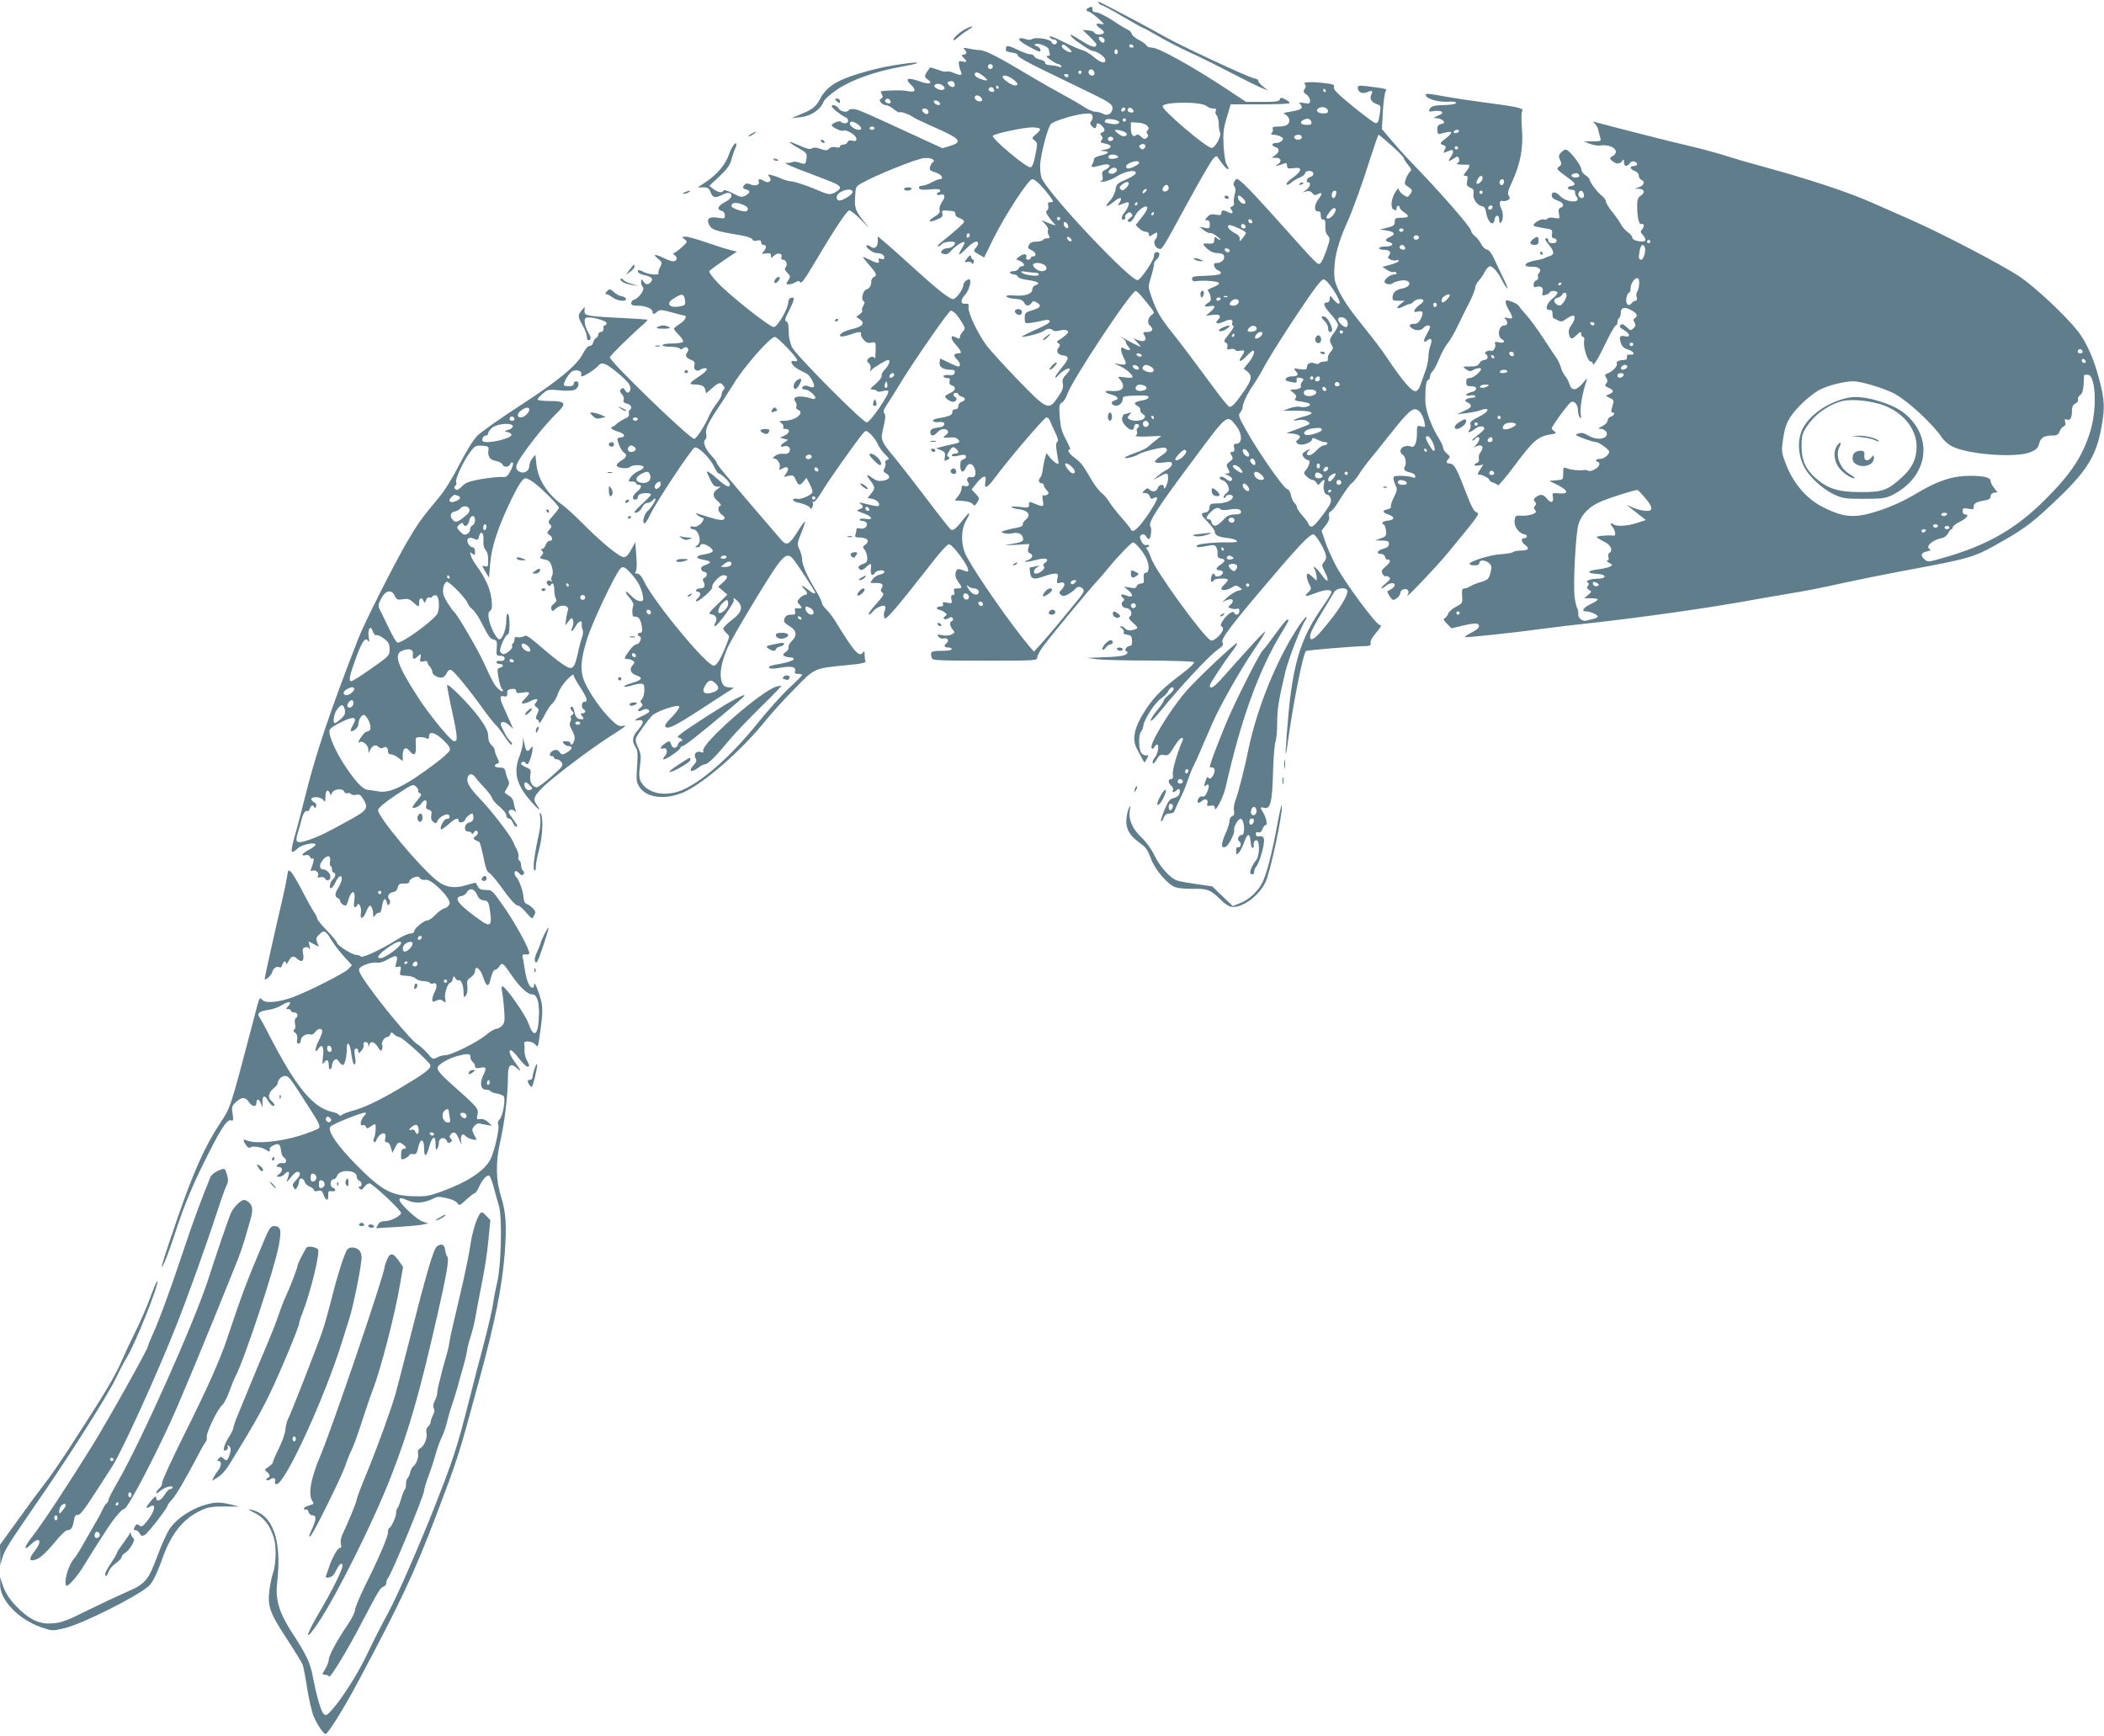 <?xml version="1.0" standalone="no"?>
<!DOCTYPE svg PUBLIC "-//W3C//DTD SVG 20010904//EN"
 "http://www.w3.org/TR/2001/REC-SVG-20010904/DTD/svg10.dtd">
<svg version="1.0" xmlns="http://www.w3.org/2000/svg"
 width="1280pt" height="1056pt" viewBox="0 0 1280 1056"
 preserveAspectRatio="xMidYMid meet">
<g transform="translate(0,1056) scale(0.1,-0.1)"
fill="#607d8b" stroke="none">
<path d="M6685 10540 c3 -5 10 -10 15 -10 5 0 63 -31 129 -70 66 -38 122 -70
126 -70 3 0 43 -22 88 -48 45 -27 129 -70 187 -97 58 -26 173 -83 255 -126 83
-43 168 -85 190 -94 l40 -16 -33 26 c-18 15 -30 30 -27 35 2 4 -10 10 -27 14
-39 8 -457 203 -548 256 -72 42 -390 210 -397 210 -2 0 -1 -4 2 -10z"/>
<path d="M6623 10513 c-7 -2 -13 -9 -13 -14 0 -5 6 -9 13 -9 6 -1 32 -19 57
-41 41 -38 43 -41 18 -35 -35 8 -36 -6 -3 -28 14 -9 23 -21 20 -26 -9 -14 -53
-12 -57 1 -2 7 -19 13 -38 14 l-34 3 42 -40 c23 -22 42 -43 42 -48 0 -24 -27
-18 -86 19 -71 44 -84 50 -63 25 16 -19 113 -84 126 -84 23 0 71 -32 76 -50 8
-31 -24 -25 -70 14 -22 19 -53 38 -69 41 -16 4 -68 27 -116 51 -57 29 -86 39
-82 29 3 -8 15 -15 25 -15 10 0 19 -7 19 -15 0 -19 -26 -20 -33 -1 -7 18 -95
32 -116 19 -11 -7 -26 -7 -44 0 -15 5 -31 6 -35 2 -9 -8 19 -29 81 -61 39 -20
47 -22 47 -9 0 9 -10 19 -22 24 -18 6 -19 9 -5 14 17 6 77 -19 77 -33 0 -5 3
-15 6 -24 4 -11 0 -16 -12 -16 -13 0 -8 -7 18 -25 20 -14 41 -25 47 -25 5 0
13 -5 17 -12 5 -8 0 -9 -17 -3 -13 4 -37 8 -54 9 -18 1 -29 7 -27 14 1 7 -12
15 -29 19 -17 3 -33 12 -36 19 -3 8 -15 14 -27 14 -11 0 -43 12 -71 25 -54 27
-75 31 -75 15 0 -5 0 -13 0 -17 -1 -5 16 -10 37 -13 24 -3 37 -10 35 -18 -1
-8 68 -47 175 -98 318 -154 338 -163 371 -184 24 -15 32 -27 30 -42 -4 -31
-33 -46 -58 -30 -11 6 -31 12 -46 12 -14 0 -44 13 -67 28 -23 16 -82 50 -132
77 -49 26 -133 74 -185 105 -197 119 -284 164 -319 165 -20 1 -52 6 -71 10
-29 6 -33 5 -22 -6 16 -18 15 -27 -5 -31 -16 -3 -16 -4 0 -20 23 -23 21 -29
-7 -22 -22 5 -25 3 -22 -18 1 -12 6 -31 11 -41 11 -26 2 -29 -39 -12 -20 9
-41 13 -47 10 -5 -4 -30 1 -54 11 -25 9 -47 15 -48 13 -35 -49 -37 -57 -14
-72 36 -24 10 -33 -42 -14 -81 29 -101 21 -56 -22 31 -29 23 -45 -19 -36 -30
6 -57 7 -137 3 -33 -2 -35 -4 -25 -20 8 -15 8 -21 -3 -28 -12 -7 -12 -11 -2
-24 8 -9 22 -16 31 -16 10 0 32 -11 48 -25 16 -13 32 -22 35 -18 7 6 65 -15
82 -30 6 -5 69 -35 140 -66 149 -66 163 -85 84 -109 l-45 -14 -135 62 c-326
151 -366 168 -396 175 -18 3 -34 2 -38 -4 -11 -18 -49 -12 -63 9 -12 19 -42
28 -42 13 0 -10 60 -57 83 -66 23 -9 22 -37 -2 -37 -11 0 -22 4 -25 9 -6 10
-56 -9 -56 -21 0 -11 59 -40 70 -33 16 10 80 -28 80 -48 0 -15 -5 -18 -24 -13
-16 4 -26 1 -30 -9 -3 -8 -15 -15 -26 -15 -11 0 -20 -5 -20 -11 0 -7 -10 -9
-25 -5 -17 4 -31 1 -41 -8 -12 -13 -20 -13 -52 -2 -26 9 -42 10 -53 3 -12 -7
-31 -3 -74 17 -32 14 -60 25 -62 22 -2 -2 21 -18 51 -35 51 -28 56 -34 53 -61
-5 -40 -9 -43 -42 -30 -16 6 -36 8 -44 4 -9 -4 -25 -6 -36 -5 -27 2 26 -22
169 -75 140 -53 156 -61 156 -77 0 -8 -15 -20 -32 -29 -32 -15 -36 -14 -128
25 -52 21 -112 41 -133 43 -21 2 -50 10 -65 18 -15 7 -40 16 -56 20 -26 6 -28
6 -16 -9 20 -24 -3 -44 -30 -27 -27 16 -41 15 -34 -3 8 -20 -22 -30 -50 -17
-17 7 -27 7 -35 -1 -16 -16 -14 -24 9 -30 27 -7 25 -21 -5 -37 -22 -12 -30
-10 -77 14 -31 16 -54 23 -56 17 -6 -17 -34 -13 -62 9 l-25 19 62 58 c47 45
64 68 73 103 7 25 16 53 21 62 5 10 9 23 9 29 0 25 -30 -14 -45 -60 -19 -59
-71 -121 -139 -167 l-51 -34 34 0 c27 0 35 -5 44 -30 13 -34 29 -37 71 -15 16
9 36 13 43 11 25 -10 13 -36 -27 -56 -43 -22 -52 -45 -20 -53 12 -3 20 -14 20
-27 0 -20 -3 -21 -40 -15 -56 9 -75 -6 -55 -44 15 -29 37 -37 188 -62 40 -7
71 -17 74 -25 3 -9 13 -12 29 -8 18 5 24 2 24 -10 0 -9 7 -16 15 -16 19 0 19
-19 0 -40 -14 -15 -12 -16 15 -12 24 3 30 1 30 -13 0 -17 1 -17 20 0 22 20 53
14 44 -10 -4 -9 -1 -15 9 -15 20 0 30 -29 17 -46 -9 -9 -6 -18 10 -34 20 -20
20 -23 5 -46 -15 -23 -14 -24 5 -24 11 0 29 6 40 13 17 10 22 9 29 -1 5 -9 26
18 66 85 140 236 217 353 232 353 8 0 43 -28 77 -63 33 -35 49 -50 35 -33 -75
91 -80 102 -77 173 3 67 3 68 43 90 82 47 331 147 376 151 45 4 75 -11 52 -27
-5 -3 -12 -16 -15 -27 -5 -18 1 -23 33 -33 36 -11 56 -41 26 -41 -7 0 -29 -9
-50 -20 -20 -11 -46 -20 -57 -20 -22 0 -27 -16 -7 -23 6 -2 36 -2 65 1 35 3
52 1 52 -7 0 -6 -4 -11 -10 -11 -5 0 -10 -5 -10 -11 0 -6 8 -8 19 -4 29 9 35
-12 12 -43 -11 -17 -18 -37 -15 -49 4 -15 -3 -25 -33 -43 -45 -27 -32 -37 19
-15 29 12 35 19 31 35 -5 20 -2 21 38 18 34 -2 43 -7 41 -19 -1 -11 8 -21 28
-27 19 -7 28 -16 24 -24 -5 -12 -49 -50 -139 -123 -16 -13 -25 -25 -19 -25 6
0 17 7 24 15 13 15 80 21 80 7 0 -15 -24 -32 -46 -32 -12 0 -27 -6 -33 -14
-10 -12 -8 -16 10 -21 16 -5 27 -1 43 17 25 29 75 62 83 54 3 -3 -5 -21 -17
-40 -28 -47 -18 -45 31 4 39 39 69 52 69 28 0 -6 -7 -19 -15 -28 -15 -16 -13
-19 18 -37 l34 -20 57 116 c71 143 213 361 236 361 17 0 59 -41 105 -102 26
-36 26 -38 7 -38 -16 0 -19 -5 -15 -21 3 -12 0 -25 -7 -29 -9 -6 -7 -16 11
-41 13 -19 29 -37 34 -41 17 -13 -3 -9 -42 7 l-37 16 23 -25 c13 -13 20 -29
17 -35 -4 -6 -2 -20 4 -31 9 -17 8 -20 -9 -20 -11 0 -23 -4 -26 -10 -3 -5 -22
-10 -40 -10 -24 0 -38 -6 -45 -20 -9 -17 -7 -22 15 -32 27 -12 34 -38 10 -38
-8 0 -15 -4 -15 -10 0 -5 -7 -10 -16 -10 -10 0 -14 6 -11 14 9 22 -16 26 -40
6 l-22 -17 25 -11 c26 -13 33 -32 10 -32 -8 0 -16 -7 -20 -15 -3 -8 -17 -15
-31 -15 -15 0 -24 -4 -20 -10 3 -5 14 -10 25 -10 10 0 20 -6 23 -14 3 -8 28
-16 61 -20 60 -8 79 -21 46 -31 -11 -3 -20 -15 -20 -26 0 -27 -43 -42 -108
-37 -35 3 -51 1 -49 -6 2 -6 25 -12 50 -14 34 -2 50 -8 57 -23 13 -23 29 -24
45 -3 10 14 14 15 33 3 31 -19 23 -31 -29 -47 -42 -13 -45 -17 -45 -48 1 -33
1 -33 41 -28 22 3 55 10 72 14 35 9 51 -1 30 -17 -6 -6 -48 -27 -92 -46 -44
-20 -75 -37 -68 -37 28 0 119 25 134 37 18 15 41 17 55 3 6 -6 21 -6 41 -1 18
5 36 5 44 0 11 -8 9 -13 -10 -30 -13 -11 -31 -24 -40 -29 -14 -8 -14 -11 -2
-19 12 -8 12 -12 2 -25 -19 -22 -7 -44 25 -48 40 -5 39 -20 -6 -74 -22 -27
-40 -53 -40 -59 1 -5 9 -1 18 11 21 25 61 48 70 40 3 -4 -7 -19 -21 -34 -22
-22 -26 -35 -21 -58 4 -23 -2 -40 -29 -79 -58 -85 -64 -82 -243 102 -84 87
-171 183 -194 213 -52 72 -111 196 -108 229 3 22 -1 25 -19 23 -30 -4 -31 24
-2 54 25 27 43 94 25 94 -16 0 -36 -21 -36 -37 0 -23 -44 -83 -62 -83 -21 0
-97 60 -228 179 -58 53 -133 120 -167 150 l-63 53 0 -31 c0 -36 -22 -50 -45
-31 -9 7 -19 10 -23 6 -9 -10 38 -45 60 -46 28 0 48 -11 48 -27 0 -10 -6 -12
-20 -8 -15 5 -18 3 -14 -9 8 -21 -9 -20 -56 4 -22 11 -40 18 -40 16 0 -3 18
-26 40 -51 44 -50 48 -63 25 -71 -8 -4 -15 -16 -15 -28 0 -26 -10 -41 -31 -48
-20 -8 -32 -60 -16 -70 9 -6 9 -13 -1 -28 -7 -11 -10 -25 -7 -30 3 -5 -4 -15
-16 -23 l-20 -15 22 -15 c32 -23 18 -43 -39 -57 -28 -6 -59 -18 -69 -25 -31
-23 -5 -30 45 -12 55 20 75 21 70 5 -3 -7 5 -23 16 -35 15 -18 27 -22 47 -18
27 6 27 6 26 -51 -1 -31 -3 -51 -5 -45 -5 15 -27 14 -41 -3 -9 -10 -7 -16 5
-26 9 -8 13 -22 10 -34 -4 -18 -3 -19 7 -6 12 14 88 60 101 60 15 0 4 -33 -20
-57 -14 -14 -23 -31 -20 -39 3 -7 -13 -28 -36 -49 -35 -29 -38 -35 -20 -35 11
0 23 -4 27 -9 3 -6 17 -6 35 -1 16 5 32 5 34 1 10 -16 -110 -191 -131 -191
-25 0 -431 409 -455 458 -13 29 -20 62 -20 97 0 38 -4 55 -14 59 -12 5 -9 17
16 65 34 69 37 84 13 79 -11 -2 -17 -13 -18 -28 0 -39 -66 -150 -88 -150 -25
0 -266 191 -340 269 -32 33 -55 66 -52 71 4 6 43 35 87 65 l81 54 -44 11 c-24
6 -88 26 -142 45 -54 19 -111 35 -125 35 -26 -1 -26 -1 -7 -16 19 -14 19 -16
-18 -49 -21 -19 -43 -35 -49 -35 -7 0 -4 -6 7 -13 20 -15 13 -37 -11 -37 -8 0
-34 9 -56 20 -55 26 -70 25 -35 -4 26 -21 27 -24 13 -51 -8 -16 -13 -32 -10
-37 9 -14 -60 -9 -90 7 -16 9 -31 13 -33 11 -10 -9 7 -24 34 -29 46 -10 59
-23 44 -41 -17 -21 -31 -20 -47 2 -13 16 -13 16 -14 -3 0 -12 5 -26 11 -32 14
-14 -25 -68 -53 -76 -10 -3 -18 -12 -18 -21 0 -12 10 -16 40 -16 46 0 90 -18
90 -37 0 -17 9 -17 29 1 14 13 25 12 86 -4 39 -11 73 -20 78 -20 20 -1 3 -33
-28 -51 -19 -12 -35 -25 -35 -29 0 -5 14 -22 31 -39 17 -17 28 -35 24 -41 -3
-5 -33 -10 -66 -10 -33 0 -59 -4 -59 -10 0 -5 22 -10 49 -10 28 0 53 -5 56
-10 5 -8 11 -7 21 1 21 18 42 -4 25 -25 -16 -19 -7 -34 25 -46 19 -8 23 -15
18 -33 -6 -27 14 -41 37 -26 8 5 20 9 27 9 25 0 10 -21 -38 -52 -53 -35 -61
-47 -32 -47 49 -1 67 -9 72 -31 l6 -23 36 31 c40 36 50 38 68 17 10 -12 10
-19 2 -27 -7 -7 -12 -19 -12 -29 0 -9 -14 -34 -31 -55 -17 -22 -37 -55 -45
-74 -25 -59 -77 -140 -91 -140 -27 0 -512 469 -513 496 0 9 131 138 209 205
12 11 21 22 20 24 -2 1 -69 6 -149 10 -80 3 -165 9 -190 13 -39 6 -45 10 -44
31 l1 24 -19 -22 c-24 -30 -23 -40 7 -92 14 -24 25 -54 25 -66 0 -13 4 -23 8
-23 19 0 20 14 3 43 -25 44 -32 87 -15 94 23 9 124 -17 124 -33 0 -8 -4 -14
-10 -14 -5 0 -9 -3 -9 -7 3 -21 -2 -33 -16 -33 -8 0 -15 -7 -15 -15 0 -7 -6
-18 -14 -22 -8 -4 -15 -17 -18 -28 -2 -11 -11 -20 -21 -20 -10 0 -25 -17 -38
-42 -36 -74 -151 -169 -384 -320 -121 -78 -239 -162 -262 -185 -25 -26 -68
-96 -109 -176 -40 -79 -91 -161 -124 -199 -106 -127 -129 -159 -201 -283 -78
-136 -253 -482 -287 -570 -174 -446 -265 -716 -331 -988 -16 -64 -38 -149 -49
-187 -39 -137 -38 -150 13 -104 24 21 105 37 105 20 0 -6 -18 -20 -40 -31 -42
-21 -54 -42 -20 -33 12 3 22 -1 26 -11 3 -9 11 -13 17 -9 10 6 5 -23 -10 -63
-5 -13 -3 -16 10 -11 19 7 42 -17 31 -34 -5 -9 -1 -10 14 -7 14 4 25 1 31 -9
10 -18 31 -9 31 13 0 20 -24 44 -43 44 -24 0 -27 27 -6 54 29 37 53 34 47 -4
-3 -17 -1 -30 4 -30 4 0 8 -9 8 -20 0 -11 5 -20 10 -20 15 0 12 -26 -4 -39 -8
-6 -16 -22 -18 -35 -7 -34 15 -23 33 16 8 18 20 34 27 36 18 6 14 -29 -8 -66
-24 -39 -25 -58 -5 -66 8 -3 15 -12 15 -20 0 -11 20 -26 35 -26 2 0 10 18 16
40 18 58 43 54 35 -5 -5 -27 -3 -45 3 -45 5 0 12 6 14 13 9 22 28 -16 23 -45
-8 -44 12 -43 30 1 9 23 20 41 24 41 10 0 20 -26 20 -53 1 -21 1 -21 15 -3 7
10 18 15 23 12 5 -3 13 14 16 39 8 49 20 58 30 23 5 -19 8 -20 15 -8 6 9 6 19
-1 27 -15 18 -3 41 23 45 15 2 25 12 29 28 5 21 12 25 38 24 22 -1 32 3 32 12
0 8 12 19 27 25 21 8 30 7 38 -4 6 -9 21 -13 35 -10 36 6 155 -114 145 -146
-3 -11 -17 -24 -29 -27 -13 -3 -39 -21 -57 -40 -18 -19 -39 -34 -48 -34 -21 0
-81 -48 -81 -66 0 -8 -10 -14 -23 -14 -13 0 -47 -15 -77 -34 -100 -63 -214
-116 -224 -106 -6 6 -19 10 -29 10 -24 0 -117 59 -117 74 0 6 -27 39 -60 73
-33 34 -60 67 -60 73 0 7 -8 24 -18 38 -11 15 -43 73 -72 129 -29 57 -61 110
-70 118 -16 15 -18 13 -24 -32 -4 -26 -18 -93 -31 -148 -25 -103 -105 -461
-105 -470 0 -16 41 19 46 40 6 25 29 39 46 29 5 -3 12 3 15 15 6 23 23 29 23
9 1 -7 8 -1 16 15 17 31 30 34 55 11 26 -23 41 -9 33 32 -5 26 -3 35 11 40 10
4 21 1 26 -7 7 -9 7 -5 3 14 l-7 29 31 -16 32 -16 -10 26 c-9 22 -7 30 14 50
28 28 37 23 77 -43 12 -21 45 -62 71 -92 l49 -54 -23 -24 c-24 -25 -243 -136
-338 -171 -84 -30 -163 -38 -183 -17 -20 20 -15 32 -61 -145 -135 -513 -132
-506 -197 -604 -92 -140 -158 -287 -257 -571 -93 -270 -119 -357 -81 -275 12
25 48 126 80 225 43 127 88 236 154 370 105 213 146 278 171 268 13 -5 15 1 9
40 -6 42 -5 48 20 71 35 33 58 33 79 1 20 -30 46 -33 46 -5 0 29 17 25 29 -7
10 -28 10 -28 8 7 -3 44 13 51 33 14 9 -15 21 -29 28 -32 18 -6 14 12 -7 30
-24 20 -18 51 15 77 13 10 24 25 24 32 0 22 30 47 50 42 20 -5 26 -13 140
-191 62 -96 71 -115 59 -127 -8 -7 -61 -28 -119 -46 -115 -35 -256 -49 -309
-31 -36 13 -37 10 -15 -24 11 -17 20 -21 28 -15 14 12 79 -1 101 -19 14 -11
19 -7 16 12 -1 10 38 30 51 26 11 -4 15 -14 20 -53 2 -11 9 -24 16 -28 20 -13
15 -40 -8 -34 -10 3 -24 -1 -31 -9 -9 -11 -8 -14 4 -14 27 0 31 -22 7 -42 -21
-17 -21 -18 -2 -18 11 0 25 7 32 15 7 8 17 15 22 15 10 0 8 -15 -7 -55 -5 -11
5 -3 21 17 16 21 34 37 41 38 24 0 23 -19 -2 -46 -28 -30 -29 -33 -16 -53 7
-11 11 -10 20 7 6 11 11 28 11 36 0 23 27 20 33 -4 3 -11 17 -24 31 -30 14 -5
26 -15 26 -21 0 -7 9 -9 24 -5 20 5 26 1 35 -24 13 -38 30 -39 28 -2 -2 23 2
27 21 24 25 -4 30 13 6 22 -20 8 -15 51 6 51 8 0 17 9 20 19 12 43 120 40 120
-3 0 -10 7 -21 15 -25 18 -6 20 -36 3 -36 -9 0 -9 -3 0 -12 10 -10 16 -7 28
10 8 12 23 22 32 22 18 -1 192 -163 192 -180 0 -17 -63 -50 -97 -50 -23 0 -36
-6 -44 -22 l-11 -21 118 7 c66 4 137 10 159 14 l40 8 -35 12 c-35 12 -140 110
-140 131 0 15 11 14 56 -5 43 -18 97 -13 147 12 26 14 39 15 84 4 32 -7 59
-19 65 -30 11 -18 15 -16 55 21 23 21 46 39 51 39 5 0 17 18 27 40 21 47 52
78 64 64 5 -5 16 -36 25 -69 9 -33 23 -85 32 -115 20 -71 13 -362 -11 -460 -8
-36 -20 -94 -25 -130 -5 -36 -30 -144 -55 -240 -26 -96 -67 -254 -91 -350 -74
-292 -99 -367 -220 -673 -95 -238 -221 -526 -273 -621 -50 -93 -79 -150 -135
-266 -52 -108 -145 -254 -203 -319 -35 -40 -40 -42 -55 -28 -16 16 -45 119
-67 236 -15 76 -40 128 -121 252 -81 124 -106 204 -94 308 30 262 -25 417
-161 446 -20 5 -13 -2 22 -19 63 -30 106 -91 124 -174 11 -57 6 -152 -12 -199
-5 -14 -14 -55 -19 -91 -14 -103 -1 -142 102 -299 49 -75 94 -148 99 -161 5
-13 18 -79 28 -147 11 -68 29 -144 40 -170 24 -54 59 -105 72 -105 14 0 109
152 196 315 257 481 343 664 471 1000 140 370 138 361 267 837 99 363 140 571
156 778 12 163 7 242 -21 333 -34 107 -36 214 -6 345 27 118 46 281 46 390 0
74 16 88 57 51 29 -26 24 -14 -19 45 -28 39 -36 66 -19 66 5 0 27 -22 48 -50
21 -27 44 -49 51 -50 16 0 15 5 -3 40 -9 16 -15 42 -14 57 1 16 0 35 -2 43 -6
21 52 16 68 -6 16 -21 17 -17 32 97 16 121 14 147 -14 225 -13 38 -24 59 -25
47 0 -13 -4 -23 -9 -23 -19 0 -35 35 -47 103 -6 40 -13 79 -15 87 -3 10 3 14
19 13 12 -2 22 1 22 7 0 26 -77 169 -146 270 -78 113 -80 115 -117 115 -28 0
-41 5 -49 20 -6 11 -12 22 -14 24 -1 1 -26 -5 -55 -14 -70 -23 -129 -15 -181
27 -104 82 -358 387 -358 429 0 12 36 43 106 90 101 67 107 70 125 53 10 -9
16 -21 13 -25 -3 -5 2 -12 10 -15 13 -5 11 -12 -14 -42 -17 -20 -30 -40 -30
-43 0 -14 42 4 53 22 18 29 39 24 31 -7 -5 -20 -2 -26 14 -31 17 -4 20 -11 16
-32 -4 -19 0 -32 12 -42 12 -9 18 -10 21 -3 13 39 78 67 78 34 0 -8 -7 -14
-16 -12 -16 2 -47 -53 -36 -64 3 -3 23 11 45 30 42 38 62 45 62 22 0 -9 7 -12
20 -9 11 3 20 10 20 16 0 10 30 36 43 37 4 0 7 -11 7 -24 0 -17 -7 -26 -25
-30 -32 -8 -37 -56 -5 -56 11 0 20 -5 20 -12 0 -6 6 -4 13 7 11 14 16 15 22 5
5 -8 1 -18 -11 -27 -16 -12 -17 -15 -4 -23 8 -5 18 -10 22 -10 7 0 17 -34 37
-132 7 -32 18 -58 25 -58 6 0 35 -33 64 -72 68 -94 98 -128 114 -128 7 0 29
-19 49 -42 36 -42 36 -42 48 -19 11 19 10 26 -6 43 -10 11 -27 24 -37 27 -13
5 -20 19 -21 42 -3 38 -26 104 -43 121 -14 14 -16 38 -3 38 5 0 14 -7 21 -15
9 -11 16 -13 24 -5 7 7 6 14 -2 22 -7 7 -12 22 -12 34 0 13 -5 26 -11 29 -6 4
-8 13 -5 21 3 7 -1 26 -8 41 -8 16 -20 40 -26 55 -19 41 -131 186 -200 258
-66 69 -84 101 -75 131 8 25 30 24 49 -3 8 -12 33 -40 54 -62 22 -23 42 -50
46 -62 3 -12 24 -35 46 -53 22 -18 40 -41 40 -51 0 -11 7 -20 15 -20 9 0 20
-11 25 -25 5 -14 14 -25 20 -25 13 0 7 11 -28 59 -20 26 -22 35 -11 42 8 4 19
3 28 -4 12 -10 13 -9 6 8 -4 11 -9 30 -10 43 -1 12 -12 30 -26 39 -13 9 -26
18 -28 19 -2 2 4 15 14 30 13 20 15 31 7 48 -6 11 -13 33 -16 49 -5 22 -12 27
-36 27 -32 0 -40 14 -15 24 14 5 14 9 0 35 -8 17 -15 37 -15 46 0 8 -9 23 -20
32 -13 12 -20 30 -20 54 0 27 -12 53 -49 105 -56 79 -201 226 -201 204 0 -8 7
-47 15 -85 50 -230 53 -255 28 -255 -20 0 -155 165 -225 275 -122 190 -143
256 -91 276 45 17 68 8 65 -23 -3 -32 4 -35 31 -10 19 16 20 16 15 -10 -5 -25
-3 -27 18 -22 15 4 24 2 24 -6 0 -6 7 -18 15 -26 8 -9 15 -23 15 -32 0 -19 36
-39 61 -34 9 1 21 14 27 27 7 15 17 22 26 19 18 -7 110 -119 193 -235 34 -47
70 -92 79 -100 10 -8 34 -40 55 -72 21 -32 40 -54 43 -48 3 5 -1 15 -10 22 -9
7 -27 34 -40 61 -21 42 -23 49 -9 54 10 4 26 -3 41 -17 l26 -24 -21 48 c-12
26 -30 68 -41 93 -22 49 -20 65 8 57 14 -3 19 1 18 19 -1 18 5 24 27 26 19 2
27 -1 27 -12 0 -13 8 -15 40 -10 47 8 50 0 13 -38 -22 -23 -24 -28 -9 -28 9 0
31 7 47 16 35 17 48 12 29 -11 -11 -13 -10 -18 4 -28 15 -11 16 -16 4 -42 -10
-22 -10 -29 0 -33 6 -2 12 -11 12 -20 0 -9 14 10 31 43 16 33 39 67 49 75 11
8 27 36 35 61 9 26 33 62 56 85 22 21 39 35 38 29 -2 -5 16 -39 39 -74 45 -68
51 -91 27 -91 -17 0 -21 -35 -5 -45 16 -10 12 -25 -6 -25 -14 0 -14 -3 -4 -15
16 -19 10 -26 -17 -19 -14 4 -23 17 -28 40 -3 19 -10 34 -15 34 -14 0 -12 -14
2 -28 10 -10 10 -15 -2 -22 -8 -5 -11 -12 -8 -16 4 -4 3 -15 -2 -25 -7 -13 -5
-27 10 -52 14 -24 19 -44 14 -61 -6 -25 -24 -37 -24 -16 0 6 -12 10 -26 10
-22 0 -25 -2 -14 -15 7 -8 21 -15 32 -15 26 0 18 -21 -16 -40 -25 -14 -28 -13
-41 3 -9 13 -20 17 -33 13 -25 -8 -37 -36 -17 -36 8 0 15 -4 15 -10 0 -5 8
-10 18 -10 9 0 23 -9 29 -20 11 -17 5 -26 -63 -85 -41 -36 -81 -65 -88 -65
-27 0 -46 34 -40 72 6 32 4 37 -25 49 -17 8 -31 17 -31 21 0 12 18 19 25 8 3
-5 10 -10 14 -10 9 0 31 68 31 96 0 17 -1 17 -14 -2 -18 -24 -27 -15 -36 33
l-8 38 -1 -32 c0 -18 -10 -56 -21 -85 -37 -97 -19 -170 65 -268 49 -57 73 -74
41 -28 -25 35 -20 51 36 108 61 60 280 226 407 308 105 67 109 71 77 65 -20
-4 -35 5 -73 43 -58 58 -125 155 -155 221 -31 71 -27 138 16 273 32 98 161
372 198 418 18 21 31 14 77 -39 38 -44 57 -85 64 -139 4 -28 -37 -22 -68 10
-40 42 -54 38 -16 -6 17 -19 28 -40 24 -47 -3 -6 -7 -25 -6 -41 0 -22 4 -30
15 -28 22 3 38 -20 43 -62 4 -27 1 -36 -10 -36 -18 0 -20 -17 -4 -22 18 -6 0
-48 -19 -48 -9 0 -29 -18 -44 -39 -33 -46 -34 -51 -10 -51 9 0 24 -4 32 -10
12 -8 12 -11 -1 -27 -22 -25 -13 -50 22 -62 43 -15 36 -28 -28 -47 -32 -9 -52
-19 -45 -21 7 -3 27 0 44 6 17 6 42 11 54 11 21 0 24 -5 24 -39 0 -22 -6 -46
-14 -54 -11 -11 -12 -17 -3 -26 9 -10 8 -16 -7 -27 -25 -18 -14 -29 13 -14 21
11 41 6 41 -9 0 -4 -18 -16 -40 -26 -48 -22 -59 -34 -25 -27 35 6 33 -19 -5
-61 -34 -39 -37 -66 -14 -102 14 -21 15 -41 10 -118 -6 -82 -5 -95 14 -125 42
-67 158 -81 270 -32 123 55 352 254 497 435 36 44 114 131 175 192 125 129
119 126 311 145 101 9 126 15 122 26 -3 7 -5 26 -5 40 0 19 -3 23 -9 14 -22
-36 -53 -1 -169 188 -15 24 -39 57 -54 71 -16 15 -28 33 -28 41 0 8 -16 41
-36 74 -53 87 -84 157 -84 188 0 16 -7 43 -16 62 -16 32 -15 37 10 100 15 37
25 68 23 71 -2 2 -23 -26 -45 -62 -51 -81 -67 -88 -101 -48 -50 57 -286 334
-338 396 -29 34 -53 66 -53 72 0 5 -15 25 -34 45 -36 38 -53 84 -35 96 6 3 9
19 5 35 -6 31 15 73 94 189 21 32 53 82 71 111 59 100 224 289 253 289 16 0
136 -125 136 -142 0 -5 -8 -8 -19 -5 -32 8 -13 -30 26 -50 19 -10 42 -22 51
-27 22 -11 54 -74 42 -81 -5 -3 -18 -2 -27 3 -20 10 -43 5 -43 -9 0 -5 8 -9
18 -9 21 -1 62 -34 62 -50 0 -8 -8 -10 -22 -5 -72 23 -125 13 -99 -19 6 -7 9
-20 6 -28 -4 -9 1 -18 9 -21 46 -18 -15 -67 -83 -67 -33 -1 -34 -2 -17 -15 10
-7 15 -18 11 -24 -3 -7 2 -11 14 -11 30 0 26 -25 -6 -40 l-28 -13 25 -7 25 -6
-22 -15 c-27 -16 -30 -33 -5 -25 24 8 44 -7 36 -27 -6 -17 -14 -20 -49 -18
-11 1 -29 -5 -40 -13 -15 -12 -16 -15 -5 -16 20 0 41 -35 33 -56 -5 -14 -3
-15 16 -5 32 18 45 4 26 -26 l-17 -25 30 7 c26 5 31 3 43 -24 16 -37 25 -38
48 -10 l17 22 21 -40 c12 -22 18 -44 15 -50 -13 -19 -73 -44 -92 -38 -10 3
-21 1 -25 -4 -3 -6 7 -13 22 -17 48 -10 83 -26 83 -38 0 -6 5 -3 11 7 5 9 7
22 3 29 -4 6 -3 8 4 4 6 -4 27 21 51 61 38 65 227 332 257 363 12 12 18 10 43
-14 16 -16 35 -42 42 -60 7 -17 27 -44 44 -61 25 -24 27 -30 13 -33 -9 -2 -15
-9 -12 -17 3 -7 1 -23 -5 -34 -9 -17 -8 -22 9 -31 31 -17 24 -37 -15 -44 -27
-5 -42 -2 -64 13 -41 30 -46 26 -17 -12 31 -41 32 -47 5 -81 l-21 -26 31 -6
c28 -6 48 -30 36 -42 -3 -4 -34 1 -68 10 -45 12 -57 13 -44 4 23 -17 22 -25
-5 -35 -20 -7 -18 -9 22 -23 57 -19 68 -44 16 -35 -20 3 -36 2 -36 -4 0 -5 9
-9 19 -9 10 0 21 -6 24 -14 8 -20 -18 -39 -43 -31 -14 4 -20 2 -20 -9 0 -8 -3
-21 -6 -30 -5 -12 0 -16 19 -16 54 0 73 -21 40 -45 -15 -11 -16 -15 -3 -30 8
-10 15 -31 16 -47 1 -25 -3 -32 -28 -40 -16 -6 -27 -15 -25 -21 6 -20 25 -19
46 2 28 28 34 26 29 -9 -5 -35 10 -51 24 -26 10 17 58 22 58 6 0 -6 -12 -13
-27 -16 -16 -3 -36 -16 -45 -29 -17 -23 -17 -23 17 -22 41 1 53 -8 39 -31 -8
-13 -7 -20 4 -28 12 -9 6 -20 -37 -68 -29 -32 -50 -61 -46 -64 3 -4 14 3 23
15 20 26 69 47 77 33 3 -5 2 -18 -3 -27 -5 -10 -6 -28 -3 -41 6 -23 57 35 301
347 41 53 82 97 91 99 11 2 35 -22 68 -66 53 -72 66 -110 34 -97 -45 18 -52
17 -59 -9 -4 -17 0 -34 15 -55 27 -37 26 -41 -5 -41 -21 0 -24 -4 -19 -20 4
-14 2 -20 -8 -20 -10 0 -13 -8 -9 -27 5 -25 3 -26 -26 -20 -25 5 -30 3 -25 -8
3 -10 -2 -15 -16 -15 -12 0 -21 -4 -21 -10 0 -5 6 -10 13 -10 7 0 22 -7 33
-15 16 -12 17 -16 4 -24 -21 -15 -2 -27 20 -13 15 9 21 9 26 0 4 -7 2 -14 -4
-16 -17 -5 -15 -32 4 -53 14 -16 14 -18 -6 -29 -13 -7 -37 -9 -58 -5 -32 6
-34 5 -22 -9 7 -9 21 -14 31 -11 24 8 36 -15 16 -30 -19 -14 -12 -25 15 -25
10 0 18 -4 18 -10 0 -6 -26 -10 -59 -10 -65 0 -73 -5 -64 -38 5 -21 7 -21 324
-22 306 0 319 1 319 19 0 10 15 39 33 64 37 52 277 343 332 402 20 22 53 60
73 85 50 62 135 150 145 150 13 0 58 -52 79 -93 22 -44 21 -92 -2 -92 -11 0
-14 -9 -12 -33 3 -26 0 -32 -16 -32 -11 0 -23 -7 -26 -16 -5 -13 -14 -15 -42
-9 l-37 6 29 -24 c34 -30 25 -46 -16 -30 -31 12 -39 6 -18 -15 10 -10 10 -14
0 -21 -18 -11 -4 -41 19 -41 26 0 43 -34 24 -50 -11 -9 -9 -16 18 -40 35 -31
35 -34 -5 -44 -17 -4 -32 -1 -42 9 -8 8 -20 15 -27 15 -7 0 -5 -6 6 -13 10 -8
15 -19 11 -25 -4 -6 5 -12 21 -14 24 -3 28 -8 30 -35 1 -21 -3 -33 -12 -33
-20 0 -39 -27 -23 -33 9 -3 10 -8 2 -16 -11 -12 -56 -18 -169 -21 l-70 -3 50
-7 c28 -5 172 -9 322 -9 156 -1 274 -5 278 -10 3 -5 -28 -35 -69 -66 -117 -88
-172 -141 -221 -215 -74 -111 -91 -185 -59 -245 9 -16 23 -43 31 -58 8 -16 16
-27 18 -25 1 2 8 13 14 25 9 18 9 22 -2 17 -8 -3 -22 2 -31 11 -19 19 -22 115
-4 133 6 6 12 23 14 37 4 38 70 139 107 165 19 13 38 32 43 43 11 25 34 34 34
15 0 -8 -13 -24 -30 -36 -16 -13 -30 -28 -30 -34 0 -7 -18 -33 -40 -59 -22
-26 -40 -55 -40 -64 0 -9 30 21 68 68 100 125 285 325 336 361 35 25 42 34 33
47 -12 19 50 102 283 375 187 221 253 289 272 282 17 -7 65 -87 74 -125 4 -15
0 -31 -11 -42 -15 -18 -15 -22 5 -61 31 -61 18 -72 -20 -17 -33 46 -61 65 -40
28 5 -11 10 -30 10 -42 l0 -22 -23 21 c-13 12 -26 22 -30 22 -12 0 -8 -34 8
-64 14 -27 14 -30 -5 -49 -31 -28 -19 -30 39 -7 59 23 101 26 101 7 0 -7 -25
-48 -56 -92 -127 -181 -176 -335 -205 -645 -19 -211 -24 -319 -7 -195 32 241
94 554 113 574 6 5 288 29 364 30 27 1 32 4 29 19 -3 11 10 35 34 62 31 37 35
46 21 48 -25 5 -219 268 -269 366 -23 45 -52 109 -63 144 l-21 63 26 34 c17
22 24 41 19 54 -4 13 0 23 10 29 9 5 26 25 38 44 46 75 80 123 94 131 7 5 25
27 40 50 14 23 41 60 59 82 19 22 70 86 115 143 108 137 142 172 167 172 25 0
49 -33 58 -79 6 -31 6 -32 -20 -25 -26 6 -26 6 -26 -49 0 -54 -17 -86 -39 -73
-6 4 -22 4 -36 0 -28 -7 -34 -38 -11 -51 16 -9 24 -52 13 -70 -12 -19 -1 -31
33 -38 17 -4 30 -13 30 -22 0 -11 -5 -13 -17 -7 -10 4 -40 8 -68 9 -44 0 -50
-2 -47 -20 1 -11 8 -30 14 -42 9 -19 7 -31 -11 -66 -12 -24 -21 -49 -19 -57 2
-8 -6 -16 -17 -18 -37 -7 -37 -20 0 -32 43 -14 41 -34 -3 -38 -30 -3 -43 -16
-23 -24 5 -1 11 -18 13 -37 3 -31 0 -35 -32 -47 l-35 -12 43 -1 c35 -1 42 -4
42 -21 0 -13 -10 -22 -32 -28 -37 -9 -50 -32 -18 -32 13 0 24 -8 27 -20 3 -11
9 -18 13 -15 5 3 11 1 15 -5 3 -6 -7 -22 -24 -36 -26 -21 -29 -29 -20 -45 5
-11 13 -17 17 -15 5 3 14 0 22 -5 12 -7 8 -15 -20 -39 -19 -16 -31 -30 -26
-30 5 0 17 6 25 14 22 20 56 24 56 7 0 -11 -18 -27 -43 -37 -8 -4 23 -54 34
-54 17 0 44 28 44 45 0 17 31 28 44 15 7 -7 7 -17 -2 -33 -16 -28 175 173 243
255 196 238 199 242 178 251 -19 8 -29 28 -89 182 -34 89 -52 115 -75 115 -22
0 -24 11 -6 29 10 10 8 16 -10 31 -13 10 -23 25 -23 34 0 9 -12 35 -26 58 -47
74 -83 174 -83 231 0 83 5 121 17 125 7 2 12 12 12 22 0 9 6 23 14 29 8 7 27
42 42 79 15 37 38 78 50 92 13 14 41 63 64 110 22 47 47 96 54 110 27 49 50
105 51 122 0 9 10 27 21 40 12 12 29 38 38 56 9 17 22 32 30 32 18 0 50 -37
75 -87 11 -23 25 -44 31 -48 5 -3 -5 25 -24 62 -18 37 -44 91 -57 120 -15 33
-31 53 -44 55 -11 2 -26 16 -34 33 -8 16 -25 38 -38 48 -13 10 -23 24 -23 32
0 20 -186 234 -365 418 -33 34 -86 93 -119 132 l-59 70 6 109 c4 60 11 114 17
121 11 14 3 16 -117 31 -43 5 -53 3 -53 -9 0 -27 28 -41 57 -28 31 14 38 9 25
-16 -12 -23 3 -47 37 -58 21 -6 22 -11 16 -53 -8 -56 -13 -64 -30 -60 -8 2
-68 47 -135 101 -92 75 -119 103 -115 116 5 15 -3 19 -47 24 -87 11 -144 9
-131 -4 9 -9 9 -16 0 -30 -10 -16 -8 -21 11 -34 12 -9 22 -25 22 -37 0 -18 -4
-20 -37 -15 -27 5 -33 3 -25 -5 25 -25 11 -36 -50 -46 -47 -7 -57 -11 -41 -17
11 -4 23 -18 26 -31 5 -30 -16 -44 -68 -44 -28 0 -36 -4 -32 -14 3 -7 0 -19
-6 -25 -8 -8 -5 -11 12 -11 12 0 31 -5 42 -11 16 -8 18 -13 8 -25 -6 -8 -22
-14 -35 -14 -29 0 -32 -16 -4 -25 26 -8 25 -30 -2 -49 l-22 -16 27 0 c31 0 37
-23 10 -40 -16 -10 -16 -11 2 -7 11 3 28 8 38 12 13 5 17 2 17 -13 0 -18 5
-19 40 -15 55 8 53 -16 -5 -58 -24 -17 -42 -36 -39 -41 4 -5 16 -1 28 10 11
10 36 25 54 32 17 7 32 19 32 26 0 8 10 14 25 14 31 0 34 -29 5 -37 -20 -5
-29 -33 -10 -33 18 0 10 -27 -12 -44 l-23 -17 23 7 c16 4 27 0 36 -11 10 -14
16 -15 34 -6 27 15 28 1 2 -32 -25 -32 -27 -75 -2 -73 12 1 17 -6 17 -25 0
-17 5 -26 15 -25 11 1 14 -8 13 -38 -2 -26 3 -46 14 -58 16 -18 16 -23 -7 -89
-13 -38 -29 -74 -37 -80 -16 -14 -13 -16 -251 250 -91 102 -186 205 -212 228
-44 40 -47 41 -59 21 -9 -14 -9 -23 -1 -33 8 -10 8 -24 1 -50 -5 -20 -7 -43
-4 -51 3 -7 -2 -17 -11 -20 -13 -5 -14 -9 -5 -20 16 -20 5 -28 -19 -15 -29 15
-42 14 -42 -5 0 -13 -7 -15 -33 -10 -26 5 -38 2 -52 -14 -16 -18 -16 -20 -2
-20 12 0 17 -8 17 -26 0 -24 -3 -26 -31 -20 l-32 6 26 -20 c15 -12 32 -20 39
-18 8 2 26 -7 42 -20 16 -12 24 -22 19 -22 -5 0 -14 5 -21 12 -7 7 -13 8 -13
3 -1 -6 -2 -17 -3 -25 -1 -11 -11 -14 -33 -12 -40 3 -41 -2 -7 -33 18 -16 39
-25 61 -25 21 0 36 -6 39 -15 8 -21 -14 -45 -41 -45 -18 0 -22 -4 -18 -20 3
-10 14 -22 25 -26 10 -3 17 -11 15 -17 -2 -8 -36 -13 -91 -15 -76 -2 -87 -5
-84 -20 2 -11 11 -16 23 -13 36 7 129 1 139 -9 7 -7 -4 -15 -32 -27 -24 -9
-39 -19 -34 -22 5 -3 12 -18 16 -33 5 -21 2 -31 -14 -40 -29 -19 -25 -28 10
-21 37 7 38 -4 3 -35 l-28 -23 43 5 c44 6 56 -6 30 -32 -21 -21 1 -26 38 -9
37 18 59 14 50 -8 -3 -8 0 -15 7 -18 6 -2 -4 -22 -26 -49 -31 -38 -35 -47 -21
-52 10 -4 14 -13 11 -26 -4 -17 -1 -19 18 -14 12 3 26 1 30 -5 3 -6 17 -8 31
-5 28 7 30 -2 8 -34 -27 -39 -6 -37 31 3 20 20 38 35 41 32 10 -9 -6 -46 -34
-78 l-26 -32 22 -17 c31 -25 28 -49 -16 -114 -54 -79 -79 -106 -94 -101 -7 3
-44 48 -83 101 -156 211 -202 272 -263 349 -72 89 -97 133 -127 220 -21 59
-21 61 -3 118 10 33 18 67 18 77 0 10 6 23 14 29 23 19 26 47 5 47 -13 0 -19
-8 -19 -24 0 -25 -75 -137 -98 -146 -35 -15 -521 498 -582 614 -8 14 -13 51
-12 85 2 62 46 232 66 251 16 17 135 54 194 61 42 5 53 3 58 -11 3 -9 1 -23
-6 -31 -10 -12 -10 -18 0 -30 7 -8 16 -15 21 -15 5 0 9 7 9 15 0 19 14 19 34
-1 20 -20 20 -33 1 -40 -12 -5 -13 -10 -4 -20 9 -11 9 -17 0 -28 -9 -11 -5
-15 24 -20 45 -9 41 -29 -6 -37 -30 -6 -31 -7 -6 -8 41 -2 33 -16 -15 -27 -27
-5 -43 -15 -43 -24 0 -8 -4 -21 -9 -28 -12 -20 -3 -23 35 -12 44 13 69 13 69
0 0 -6 -11 -15 -24 -22 -20 -9 -24 -16 -19 -38 4 -22 1 -29 -13 -34 -11 -3 -1
-3 20 -1 21 2 57 16 79 31 48 31 117 45 117 22 0 -8 -25 -26 -59 -40 -54 -23
-59 -28 -65 -64 -4 -22 -19 -51 -34 -66 -36 -39 -23 -43 22 -7 40 33 59 32 37
-3 -12 -19 -11 -20 6 -13 49 20 56 19 48 -6 -4 -13 -16 -34 -27 -46 -19 -21
-17 -50 3 -37 5 3 7 9 4 14 -3 4 2 13 11 20 12 10 17 11 27 1 9 -10 8 -15 -5
-25 -22 -16 -23 -26 -4 -26 7 0 21 16 30 35 19 40 76 77 76 49 0 -8 -16 -35
-36 -59 l-35 -44 20 -20 c12 -12 30 -21 41 -21 12 0 20 -7 20 -16 0 -15 2 -15
25 0 24 15 25 15 25 -2 0 -10 -5 -23 -11 -29 -15 -15 -3 -50 20 -56 22 -5 12
-21 182 290 71 131 139 247 150 258 20 19 21 19 32 1 24 -37 49 -66 58 -66 5
0 3 11 -6 24 -10 14 -17 57 -21 117 -4 80 -1 106 19 174 l24 80 176 0 c96 0
178 3 182 7 4 3 -7 13 -23 22 -26 14 -31 14 -36 1 -4 -12 -26 -15 -105 -15
l-100 0 -118 78 c-206 136 -414 252 -453 252 -17 0 -33 6 -36 14 -3 7 -23 22
-44 32 -21 11 -41 27 -44 36 -2 10 -12 21 -23 26 -10 4 -52 29 -93 57 -41 27
-86 49 -100 50 -17 0 -25 6 -24 18 2 17 -2 19 -23 10z m97 -199 c0 -8 -4 -14
-9 -14 -12 0 -32 26 -25 33 10 9 34 -4 34 -19z m-221 -45 c13 -11 22 -22 19
-25 -9 -9 -58 19 -58 33 0 18 11 16 39 -8z m396 11 c3 -5 -1 -10 -9 -10 -9 0
-16 5 -16 10 0 6 4 10 9 10 6 0 13 -4 16 -10z m-95 -35 c0 -8 -4 -15 -10 -15
-5 0 -10 7 -10 15 0 8 5 15 10 15 6 0 10 -7 10 -15z m-760 -90 c0 -8 -7 -15
-15 -15 -8 0 -15 7 -15 15 0 8 7 15 15 15 8 0 15 -7 15 -15z m618 -38 c2 -10
-3 -17 -12 -17 -18 0 -29 16 -21 31 9 14 29 6 33 -14z m-78 3 c0 -5 -4 -10
-10 -10 -5 0 -10 5 -10 10 0 6 5 10 10 10 6 0 10 -4 10 -10z m-595 -25 c33
-27 25 -31 -24 -14 -17 6 -31 17 -31 25 0 21 21 17 55 -11z m515 5 c0 -5 -4
-10 -9 -10 -6 0 -13 5 -16 10 -3 6 1 10 9 10 9 0 16 -4 16 -10z m-339 -21 c32
-23 38 -39 13 -39 -19 0 -74 38 -74 51 0 16 31 10 61 -12z m-353 -32 c4 -21
-21 -22 -37 -3 -9 11 -9 15 1 19 20 8 33 2 36 -16z m-68 -12 c10 -12 9 -16 -3
-21 -19 -7 -60 14 -52 27 9 14 41 11 55 -6z m335 -5 c3 -5 1 -10 -4 -10 -6 0
-11 5 -11 10 0 6 2 10 4 10 3 0 8 -4 11 -10z m-30 -11 c10 -15 -1 -23 -20 -15
-9 3 -13 10 -10 16 8 13 22 13 30 -1z m2020 -9 c3 -5 1 -10 -4 -10 -6 0 -11 5
-11 10 0 6 2 10 4 10 3 0 8 -4 11 -10z m-2096 -44 c7 -9 8 -17 2 -20 -14 -9
-41 4 -41 20 0 18 24 18 39 0z m-554 -17 c10 -15 -1 -23 -20 -15 -9 3 -13 10
-10 16 8 13 22 13 30 -1z m303 -17 c3 -9 -2 -13 -14 -10 -9 1 -19 9 -22 16 -3
9 2 13 14 10 9 -1 19 -9 22 -16z m1622 -17 c9 -8 27 -15 39 -15 18 0 22 -4 17
-17 -4 -9 -1 -20 5 -24 6 -3 12 -26 13 -50 1 -24 4 -49 8 -54 12 -19 -29 -95
-51 -95 -31 0 -305 233 -298 254 9 28 237 28 267 1z m-499 -28 c-13 -13 -26
-3 -16 12 3 6 11 8 17 5 6 -4 6 -10 -1 -17z m54 -8 c-6 -9 -35 -1 -35 10 0 4
3 11 7 14 8 9 34 -13 28 -24z m1183 9 c3 -14 -3 -18 -27 -18 -34 0 -51 18 -30
31 21 14 53 6 57 -13z m-2433 2 c11 -17 -5 -32 -21 -19 -8 6 -14 15 -14 20 0
12 27 11 35 -1z m1158 -67 c19 -11 -8 -23 -41 -17 -44 8 -46 9 -37 24 6 10 56
6 78 -7z m47 7 c0 -5 -4 -10 -10 -10 -5 0 -10 5 -10 10 0 6 5 10 10 10 6 0 10
-4 10 -10z m1128 -13 c3 -13 -3 -17 -27 -17 -36 0 -48 15 -24 29 25 15 47 9
51 -12z m-2760 -13 c26 -18 29 -34 5 -34 -22 1 -53 23 -53 39 0 16 22 14 48
-5z m1760 -8 c12 -12 13 -19 4 -28 -8 -8 -8 -15 -2 -23 7 -9 6 -16 -4 -24 -12
-10 -19 -8 -34 7 -14 14 -23 17 -30 10 -17 -17 -32 1 -32 41 l0 37 41 -2 c23
-1 48 -9 57 -18z m-1658 -16 c0 -5 -7 -10 -15 -10 -8 0 -15 5 -15 10 0 6 7 10
15 10 8 0 15 -4 15 -10z m1006 -3 c5 -4 -5 -19 -21 -32 -29 -24 -30 -25 -11
-40 19 -14 19 -18 5 -87 -10 -52 -19 -74 -30 -76 -24 -4 -242 179 -229 192 14
14 188 51 239 51 22 0 43 -4 47 -8z m509 -17 c14 -5 23 -14 20 -20 -10 -15
-30 -12 -56 10 -19 16 -21 19 -7 20 9 0 29 -4 43 -10z m1085 -35 c0 -16 -35
-21 -44 -6 -8 12 4 21 26 21 10 0 18 -7 18 -15z m546 -51 c41 -36 74 -70 74
-76 0 -6 12 -24 26 -41 21 -25 23 -33 12 -41 -7 -6 -18 -26 -25 -44 -11 -30
-9 -34 13 -48 28 -19 29 -24 11 -48 -13 -18 -15 -18 -40 -1 -15 9 -27 25 -27
34 0 9 -9 1 -22 -19 -23 -37 -30 -90 -13 -102 15 -11 23 -10 21 5 0 6 4 13 9
15 6 1 10 -4 10 -10 0 -7 13 -21 29 -31 34 -22 27 -32 -22 -32 -32 0 -36 -3
-37 -24 0 -21 -7 -27 -45 -36 l-45 -11 43 -7 c48 -8 54 -22 17 -39 -30 -14
-32 -24 -5 -31 35 -9 22 -27 -20 -27 -22 0 -40 -4 -40 -10 0 -5 13 -10 29 -10
35 0 48 -15 31 -35 -9 -11 -7 -16 9 -24 11 -6 27 -8 35 -5 9 3 16 2 16 -3 0
-5 -22 -16 -50 -23 l-50 -14 28 -18 c15 -10 32 -16 39 -13 7 2 15 0 18 -5 4
-6 -3 -10 -13 -10 -27 0 -67 -34 -58 -48 8 -14 38 -16 52 -3 5 4 26 11 46 14
63 10 72 -36 10 -48 -38 -7 -57 -23 -60 -49 -2 -24 2 -26 36 -26 l37 0 -25
-20 c-32 -24 -21 -35 16 -15 16 8 34 15 40 15 6 0 17 7 24 15 14 17 60 21 60
5 0 -5 -11 -17 -24 -25 -13 -9 -27 -23 -30 -32 -5 -12 -1 -14 18 -9 33 8 39
-5 20 -43 -10 -21 -23 -31 -38 -31 -31 0 -39 -11 -18 -26 23 -18 57 -17 72 1
14 17 40 20 40 6 0 -6 -10 -26 -21 -46 -23 -38 -20 -56 6 -35 23 19 30 4 17
-33 -7 -19 -12 -49 -12 -67 0 -19 -7 -54 -15 -77 -8 -24 -22 -63 -31 -88 -10
-30 -21 -45 -33 -45 -25 0 -79 64 -171 200 -43 64 -56 81 -195 256 -39 49 -84
118 -100 154 -26 56 -30 75 -27 138 2 77 28 169 77 277 37 82 95 243 145 403
23 72 44 132 47 132 3 0 39 -30 79 -66z m-1693 41 c1 -5 -6 -11 -15 -13 -11
-2 -18 3 -18 13 0 17 30 18 33 0z m189 -57 c-9 -9 -15 -9 -24 0 -10 10 -10 15
2 22 9 6 19 5 24 0 7 -7 6 -14 -2 -22z m-164 -47 c10 -6 7 -10 -13 -15 -28 -7
-49 0 -40 15 8 11 36 12 53 0z m132 -41 c0 -13 -61 -41 -72 -34 -14 9 -8 21
15 32 29 14 57 15 57 2z m-136 -39 c9 -14 -22 -34 -40 -27 -13 5 -14 9 -4 21
14 17 36 20 44 6z m58 -113 c-18 -18 -24 -20 -34 -10 -11 11 -8 17 12 32 34
26 52 8 22 -22z m258 -3 c0 -16 -27 -28 -36 -14 -7 12 15 41 27 33 5 -3 9 -11
9 -19z m-1923 -21 c5 -14 -56 -54 -81 -54 -9 0 -16 8 -16 20 0 34 87 64 97 34z
m1783 1 c-7 -9 -15 -13 -17 -11 -7 7 7 26 19 26 6 0 6 -6 -2 -15z m1160 -7 c0
-7 -4 -19 -9 -27 -11 -17 -25 3 -17 24 7 18 26 20 26 3z m-565 -38 c21 -23 12
-39 -13 -24 -19 12 -29 44 -14 44 5 0 17 -9 27 -20z m-3032 -42 c19 -10 22
-24 8 -33 -14 -8 -91 18 -91 31 0 25 36 26 83 2z m2387 12 c0 -5 -5 -10 -11
-10 -5 0 -7 5 -4 10 3 6 8 10 11 10 2 0 4 -4 4 -10z m1194 -64 c-18 -25 -44
-35 -44 -17 0 4 10 20 21 35 28 36 49 19 23 -18z m-1094 4 c0 -5 -5 -10 -11
-10 -5 0 -7 5 -4 10 3 6 8 10 11 10 2 0 4 -4 4 -10z m-570 -30 c0 -5 -4 -10
-10 -10 -5 0 -10 5 -10 10 0 6 5 10 10 10 6 0 10 -4 10 -10z m1167 -26 c-9 -9
-28 6 -21 18 4 6 10 6 17 -1 6 -6 8 -13 4 -17z m-1119 -18 c3 -12 -1 -17 -10
-14 -7 3 -15 13 -16 22 -3 12 1 17 10 14 7 -3 15 -13 16 -22z m1080 -4 c2 -7
-3 -12 -12 -12 -9 0 -16 7 -16 16 0 17 22 14 28 -4z m-40 -12 c23 -10 42 -23
42 -27 0 -4 -10 -19 -21 -33 -17 -21 -19 -22 -17 -6 2 12 -5 24 -18 31 -47 23
-70 55 -41 55 6 0 31 -9 55 -20z m1000 -11 c-2 -6 -8 -10 -13 -10 -5 0 -11 4
-13 10 -2 6 4 11 13 11 9 0 15 -5 13 -11z m-2638 -28 c0 -6 -4 -13 -10 -16 -5
-3 -10 1 -10 9 0 9 5 16 10 16 6 0 10 -4 10 -9z m2733 -16 c1 -5 -6 -11 -15
-13 -11 -2 -18 3 -18 13 0 17 30 18 33 0z m-2115 -14 c3 -8 -1 -12 -9 -9 -7 2
-15 10 -17 17 -3 8 1 12 9 9 7 -2 15 -10 17 -17z m2027 -42 c10 -15 -1 -23
-20 -15 -9 3 -13 10 -10 16 8 13 22 13 30 -1z m-1064 -24 c-1 -15 -24 -12 -29
3 -3 9 2 13 12 10 10 -1 17 -7 17 -13z m-1126 -88 c22 -17 12 -37 -19 -37 -24
0 -61 32 -49 43 11 12 48 8 68 -6z m-52 -47 c9 0 17 -5 17 -11 0 -14 -90 -3
-105 13 -7 7 2 9 30 4 22 -3 48 -6 58 -6z m1811 -107 c27 -42 40 -72 35 -78
-6 -6 -18 1 -34 20 -23 29 -24 29 -25 8 0 -13 -6 -23 -14 -23 -31 0 -25 -21
19 -70 25 -28 45 -58 45 -67 0 -9 -11 -31 -25 -49 -28 -37 -30 -46 -13 -74 10
-16 9 -23 -7 -41 -11 -11 -19 -30 -17 -40 3 -14 -3 -19 -22 -19 -14 0 -27 -4
-31 -10 -3 -6 -15 -6 -29 0 -25 9 -46 -3 -46 -28 0 -11 -9 -13 -42 -8 -40 7
-41 6 -25 -12 20 -22 13 -32 -24 -32 -15 0 -31 -5 -34 -11 -9 -13 -6 -15 33
-24 29 -6 33 -4 30 12 -2 13 2 17 17 15 27 -5 30 -9 16 -26 -7 -8 -10 -19 -7
-25 7 -10 -16 -21 -47 -21 -22 -1 -22 -1 2 -20 18 -16 21 -23 12 -34 -9 -11
-2 -15 39 -20 27 -4 50 -11 50 -16 0 -13 -35 -22 -62 -15 -12 3 -41 -1 -63 -9
l-40 -15 88 0 c100 -1 114 -17 33 -37 -57 -15 -76 -29 -26 -20 24 4 42 1 55
-8 18 -13 18 -15 -15 -28 -19 -8 -53 -21 -75 -29 l-40 -14 35 -3 c45 -4 61
-19 37 -36 -15 -12 -15 -15 -2 -26 18 -15 82 4 87 26 3 12 7 12 32 -1 15 -8
37 -15 48 -15 10 0 16 -4 13 -10 -3 -5 -13 -10 -22 -10 -8 0 -28 -13 -43 -30
-15 -16 -35 -30 -44 -30 -19 0 -21 11 -3 29 10 11 8 11 -10 2 -12 -6 -25 -16
-28 -21 -7 -12 18 -40 35 -40 14 0 4 -38 -17 -62 -13 -14 -12 -19 6 -37 12
-12 28 -21 36 -21 7 0 19 -8 24 -17 10 -17 12 -17 25 0 18 23 29 22 21 -4 -9
-29 2 -69 20 -69 8 0 17 -11 21 -25 5 -20 -5 -40 -50 -100 -38 -51 -61 -73
-71 -69 -8 4 -15 11 -15 16 0 6 -16 28 -35 49 -19 22 -35 45 -35 53 0 7 -7 19
-15 26 -8 7 -17 27 -21 46 -4 21 -13 36 -25 39 -23 8 -183 238 -251 363 -43
77 -46 87 -33 102 8 9 15 24 15 33 0 24 30 85 66 137 17 25 51 81 74 125 24
44 108 178 188 298 103 155 150 217 163 217 13 0 34 -23 63 -67z m-1157 -50
c72 -89 69 -84 52 -97 -25 -17 -32 -51 -14 -66 25 -21 18 -40 -15 -40 -28 0
-29 -2 -18 -20 18 -29 0 -44 -38 -30 l-29 11 24 -25 c14 -14 22 -26 20 -26 -6
0 -77 36 -104 53 -18 11 -18 10 -3 -2 10 -7 18 -18 18 -24 0 -6 7 -19 17 -29
18 -20 4 -25 -28 -8 -15 9 -19 7 -19 -7 0 -10 7 -31 15 -47 22 -43 19 -49 -22
-42 l-38 5 35 -15 c38 -17 80 -52 80 -67 0 -6 -19 -7 -47 -3 -43 6 -45 5 -31
-11 40 -47 20 -77 -47 -72 -50 5 -53 -8 -6 -21 44 -12 53 -29 21 -37 -24 -6
-21 -26 4 -31 22 -5 46 16 46 39 0 19 7 21 127 23 44 1 39 -23 -6 -30 -49 -8
-59 -19 -31 -34 12 -6 19 -17 17 -24 -3 -7 4 -18 15 -25 16 -10 17 -15 8 -27
-14 -16 -67 -19 -89 -5 -13 8 -13 12 0 27 13 16 12 17 -4 11 -10 -4 -22 -7
-27 -7 -4 0 -10 -10 -13 -21 -4 -15 3 -31 22 -52 28 -29 51 -30 51 -1 0 8 7
14 15 14 17 0 20 -16 5 -25 -5 -3 -6 -13 -3 -21 3 -9 0 -20 -8 -25 -8 -4 22
-7 71 -5 l85 4 -30 -24 c-17 -13 -39 -32 -50 -42 -11 -10 -45 -26 -75 -36 -30
-11 -59 -23 -65 -28 -14 -14 54 1 80 17 27 18 152 48 165 40 18 -11 11 -24
-30 -51 -22 -15 -37 -31 -34 -35 3 -5 28 -7 55 -3 42 6 49 4 49 -10 0 -9 -14
-25 -31 -34 -18 -9 -43 -27 -58 -40 l-26 -23 38 21 c50 27 54 26 53 -15 -2
-32 -26 -77 -26 -47 0 20 -32 13 -37 -8 -6 -22 -33 -26 -51 -8 -9 10 -16 8
-29 -5 -16 -16 -16 -17 4 -17 13 0 24 -8 28 -20 5 -16 10 -18 26 -10 28 16 24
-5 -13 -64 -47 -76 -98 -136 -114 -136 -8 0 -14 4 -14 8 0 5 -24 35 -53 68
-29 32 -63 76 -76 96 -12 21 -34 47 -49 58 -14 12 -40 44 -57 73 -60 103 -69
113 -107 141 -21 15 -38 34 -38 42 0 8 5 12 10 9 6 -4 -5 22 -23 57 -28 51
-35 78 -40 141 -5 68 -3 78 13 87 10 5 24 27 31 47 27 85 390 633 419 633 4 0
26 -21 47 -47z m-2790 -10 c4 -28 1 -31 -30 -37 -62 -12 -89 15 -44 44 55 37
69 35 74 -7z m4653 30 c0 -10 -32 -43 -42 -43 -15 0 -8 29 10 39 20 12 32 14
32 4z m-1353 -9 c-3 -3 -12 -4 -19 -1 -8 3 -5 6 6 6 11 1 17 -2 13 -5z m-42
-14 c-3 -5 -10 -10 -16 -10 -5 0 -9 5 -9 10 0 6 7 10 16 10 8 0 12 -4 9 -10z
m108 -6 c12 -12 -6 -34 -29 -34 -26 0 -30 10 -12 28 13 13 31 16 41 6z m1209
-29 c0 -5 -5 -11 -11 -13 -6 -2 -11 4 -11 13 0 9 5 15 11 13 6 -2 11 -8 11
-13z m-2925 -57 c11 -13 28 -37 38 -55 18 -30 18 -33 2 -51 -9 -10 -17 -24
-17 -30 0 -15 -6 -15 -31 -2 -27 15 -26 -14 2 -43 11 -12 25 -30 30 -39 8 -14
6 -18 -10 -18 -29 0 -33 -15 -11 -35 21 -19 27 -45 10 -45 -6 0 -33 11 -60 25
-28 14 -50 24 -51 23 0 -2 -2 -14 -3 -26 -3 -26 24 -42 70 -42 19 0 25 -5 22
-17 -3 -14 -12 -17 -36 -15 -18 2 -32 -1 -32 -7 0 -6 10 -11 21 -11 16 0 20
-5 16 -20 -3 -13 1 -21 14 -25 28 -9 23 -32 -11 -47 -16 -7 -30 -16 -30 -19 0
-15 39 -39 54 -33 18 7 21 20 6 29 -15 9 -12 25 5 25 8 0 15 -4 15 -9 0 -5 9
-11 20 -14 11 -3 20 -10 20 -15 0 -6 -9 -14 -20 -17 -11 -3 -20 -15 -20 -26 0
-12 -7 -19 -19 -19 -12 0 -18 -7 -17 -17 1 -18 -22 -28 -87 -38 -45 -7 -39
-28 6 -23 23 2 32 -1 32 -12 0 -8 -9 -16 -20 -18 -55 -8 -65 -13 -65 -32 0
-26 21 -26 43 0 19 22 52 26 63 8 4 -6 0 -16 -9 -23 -25 -18 -21 -21 21 -17
26 3 42 -1 51 -12 14 -17 12 -19 -39 -30 -14 -3 -41 -9 -60 -14 l-35 -9 29
-12 c24 -10 28 -16 24 -41 -4 -26 -2 -28 15 -18 15 8 17 12 7 18 -11 7 -10 13
4 34 18 29 26 32 44 14 18 -18 15 -28 -8 -28 -11 0 -20 -5 -20 -10 0 -6 12 -8
28 -5 47 11 55 10 59 -2 2 -6 -5 -14 -16 -18 -16 -5 -20 -14 -19 -41 1 -39 18
-45 33 -12 14 32 38 33 52 3 15 -34 7 -64 -17 -58 -23 6 -35 -14 -20 -32 13
-16 -3 -30 -25 -21 -10 4 -15 -1 -15 -15 0 -12 -9 -33 -21 -47 l-21 -27 49 -3
c29 -2 53 -9 60 -18 10 -14 14 -13 28 9 15 24 15 26 -9 52 l-25 27 31 39 c38
48 62 52 53 10 -10 -48 9 -43 50 12 90 122 308 377 321 377 8 0 17 -8 20 -17
4 -10 18 -42 32 -71 19 -39 23 -55 14 -61 -9 -5 -9 -22 -2 -66 5 -33 10 -61
10 -62 0 -13 -26 3 -48 28 l-26 32 -8 -29 c-5 -16 -11 -47 -14 -69 -2 -22 -9
-44 -14 -49 -15 -15 -12 -36 5 -36 8 0 15 -5 15 -12 0 -6 8 -20 17 -30 15 -16
15 -21 3 -28 -8 -5 -18 -6 -23 -3 -6 4 -7 -9 -3 -31 8 -41 4 -42 -48 -21 -35
15 -36 15 -36 -6 0 -19 -4 -20 -57 -13 -32 3 -55 3 -50 -2 4 -4 26 -10 49 -13
54 -8 72 -35 40 -61 -12 -10 -21 -24 -20 -31 2 -8 -12 -16 -37 -20 -22 -4 -53
-11 -70 -16 -29 -10 -29 -10 -7 -17 13 -4 35 -5 49 -1 34 8 60 -2 66 -26 6
-23 -2 -28 -76 -40 -44 -7 -39 -8 32 -4 l83 5 -6 -25 c-5 -18 -2 -27 9 -31 24
-10 18 -31 -12 -42 -42 -15 -5 -14 54 2 55 15 82 5 50 -19 -11 -8 -13 -15 -6
-22 11 -11 -24 -43 -48 -43 -22 0 -14 30 10 40 18 8 15 9 -13 4 -19 -4 -36 -7
-36 -8 -1 0 1 -16 3 -33 6 -38 23 -42 88 -18 22 8 50 14 62 15 20 0 22 -4 16
-31 -5 -28 -4 -31 15 -25 30 10 37 -12 13 -38 -19 -20 -20 -25 -7 -35 12 -10
21 -9 44 3 15 8 34 22 41 30 16 20 35 20 50 2 9 -10 3 -23 -26 -59 -21 -25
-72 -87 -114 -139 -42 -51 -95 -113 -118 -138 l-41 -45 -30 35 c-110 131 -316
426 -380 545 -35 66 -36 161 -2 219 29 49 23 57 -11 14 -46 -60 -68 -79 -81
-71 -8 5 -71 85 -141 178 -71 94 -156 203 -189 244 -100 120 -101 122 -81 203
12 52 14 72 5 83 -8 10 -5 22 15 52 14 21 47 73 73 116 82 137 304 457 316
457 7 0 22 -10 33 -22z m2371 -30 c15 -15 16 -48 0 -48 -16 0 -48 31 -48 47 0
16 32 17 48 1z m-543 -58 c0 -9 -11 -16 -27 -18 -30 -4 -36 6 -16 26 16 16 43
11 43 -8z m525 -20 c0 -5 -4 -10 -10 -10 -5 0 -10 5 -10 10 0 6 5 10 10 10 6
0 10 -4 10 -10z m-490 -8 c0 -13 -23 -32 -37 -32 -11 0 -11 5 -3 20 10 19 40
28 40 12z m-170 -12 c0 -5 -5 -10 -11 -10 -5 0 -7 5 -4 10 3 6 8 10 11 10 2 0
4 -4 4 -10z m-565 -120 c3 -5 -1 -10 -9 -10 -8 0 -18 5 -21 10 -3 6 1 10 9 10
8 0 18 -4 21 -10z m-3192 -105 c71 -59 90 -85 81 -109 -8 -21 -21 -20 -33 2
-8 13 -12 14 -22 5 -10 -10 -9 -16 4 -31 10 -11 15 -26 11 -35 -4 -12 2 -18
20 -23 26 -6 35 -27 17 -38 -5 -3 -7 -14 -5 -24 4 -12 -4 -21 -26 -30 -17 -8
-38 -21 -47 -30 -9 -10 -20 -17 -25 -17 -4 0 -8 -4 -9 -10 0 -5 17 -14 37 -20
44 -12 55 -32 20 -37 -24 -3 -24 -4 -11 -42 8 -22 21 -43 29 -48 24 -14 19
-31 -15 -51 -17 -9 -29 -23 -27 -30 6 -16 67 -22 81 -8 14 14 74 14 82 1 4 -6
-9 -17 -28 -25 -19 -8 -42 -26 -51 -40 -16 -25 -16 -25 9 -25 14 0 25 -4 25
-10 0 -5 7 -10 15 -10 23 0 18 -20 -10 -42 -28 -22 -33 -48 -10 -48 8 0 15 6
15 14 0 8 7 17 16 20 24 9 64 7 64 -3 0 -5 -26 -32 -57 -60 -31 -28 -50 -51
-42 -51 20 0 34 11 48 38 6 12 20 22 30 22 10 0 24 7 31 15 7 9 15 14 17 11 6
-6 -26 -57 -48 -76 -20 -18 -33 -66 -20 -74 5 -4 21 19 35 50 34 73 252 403
272 411 21 8 97 -67 119 -118 10 -21 22 -39 26 -39 14 0 69 -52 69 -66 0 -25
-24 -15 -74 31 -44 40 -74 58 -64 38 2 -5 12 -25 21 -45 12 -27 24 -38 40 -39
l22 0 -22 -16 c-30 -21 -29 -44 4 -73 17 -15 23 -25 15 -28 -20 -6 -14 -38 11
-55 16 -11 19 -18 11 -26 -8 -8 -29 -6 -80 9 -38 12 -76 23 -84 26 -9 2 -7 -2
4 -11 11 -8 23 -15 28 -15 15 0 8 -23 -14 -41 -12 -11 -29 -17 -40 -13 -10 3
-18 1 -18 -5 0 -6 6 -11 14 -11 36 0 58 -76 29 -97 -16 -12 -16 -13 0 -13 9 0
17 5 17 10 0 17 33 11 60 -10 30 -24 19 -34 -41 -44 -50 -8 -50 -24 1 -32 48
-8 51 -18 10 -32 -21 -8 -28 -16 -24 -26 3 -9 12 -16 20 -16 19 0 18 -29 -1
-36 -11 -5 -12 -11 -4 -25 12 -24 4 -39 -21 -39 -10 0 -22 -4 -25 -10 -3 -5 1
-10 9 -10 20 0 21 -24 1 -40 -9 -7 -13 -15 -11 -18 11 -10 104 71 99 85 -7 17
44 73 67 73 31 0 31 -14 0 -42 l-31 -28 28 -24 28 -24 -60 -59 c-54 -52 -57
-58 -37 -61 29 -4 39 -28 23 -53 -6 -11 -7 -19 -1 -19 15 0 122 148 115 160
-10 16 3 12 23 -8 34 -35 25 -68 -34 -113 -30 -23 -54 -47 -54 -53 0 -6 9 -19
20 -29 20 -17 20 -17 0 -67 -35 -90 -60 -130 -78 -130 -44 0 -364 387 -424
513 -15 31 -29 47 -42 47 -13 0 -16 3 -8 13 6 7 7 44 3 95 l-6 83 -25 -45
c-17 -32 -31 -46 -45 -46 -26 0 -134 88 -245 200 -47 47 -103 99 -125 115 -96
69 -153 158 -162 253 l-6 55 -19 -22 c-10 -13 -18 -34 -18 -47 0 -30 -32 -49
-60 -34 -39 21 -24 52 100 212 35 45 89 106 118 135 73 69 67 83 -33 83 -41 0
-75 4 -75 9 0 5 14 21 32 36 30 26 36 27 104 20 47 -4 80 -3 93 5 24 12 28 50
6 50 -8 0 -15 -7 -15 -15 0 -10 -10 -15 -30 -15 -16 0 -30 4 -30 8 0 20 33 73
51 83 25 13 62 2 55 -17 -3 -8 -1 -14 5 -14 13 0 82 44 98 64 22 26 43 19 114
-39z m3175 27 c3 -9 -2 -13 -14 -10 -9 1 -19 9 -22 16 -3 9 2 13 14 10 9 -1
19 -9 22 -16z m78 4 c28 -21 7 -40 -29 -27 -27 10 -33 21 -20 34 10 11 28 8
49 -7z m-1566 -45 c0 -12 -20 -25 -27 -18 -7 7 6 27 18 27 5 0 9 -4 9 -9z
m2550 -21 c0 -5 -4 -10 -10 -10 -5 0 -10 5 -10 10 0 6 5 10 10 10 6 0 10 -4
10 -10z m40 -5 c0 -8 -7 -15 -15 -15 -16 0 -20 12 -8 23 11 12 23 8 23 -8z
m-2634 -52 c-11 -11 -19 6 -11 24 8 17 8 17 12 0 3 -10 2 -21 -1 -24z m2754
16 c0 -5 -7 -9 -15 -9 -15 0 -20 12 -9 23 8 8 24 -1 24 -14z m-1175 -19 c0
-10 -12 -16 -32 -18 -32 -3 -45 13 -26 32 13 12 58 2 58 -14z m1092 -16 c-9
-9 -28 6 -21 18 4 6 10 6 17 -1 6 -6 8 -13 4 -17z m-61 -5 c8 -14 -14 -29 -43
-29 -24 0 -38 14 -28 30 8 14 62 13 71 -1z m-4786 -111 c0 -19 -31 -48 -52
-48 -25 0 -23 26 4 44 27 19 48 21 48 4z m-90 -59 c0 -5 -7 -9 -15 -9 -15 0
-20 12 -9 23 8 8 24 -1 24 -14z m3890 11 c0 -5 -2 -10 -4 -10 -3 0 -8 5 -11
10 -3 6 -1 10 4 10 6 0 11 -4 11 -10z m-3140 -10 c0 -5 -7 -10 -15 -10 -8 0
-15 5 -15 10 0 6 7 10 15 10 8 0 15 -4 15 -10z m3639 -39 c40 -51 41 -111 1
-111 -13 0 -16 -6 -12 -25 3 -18 0 -25 -12 -25 -14 0 -14 -3 -4 -20 11 -18 10
-23 -11 -39 -20 -15 -22 -21 -12 -39 15 -28 14 -32 -6 -33 -14 0 -14 -2 3 -9
27 -11 38 -27 24 -35 -6 -4 -19 0 -29 9 -19 17 -41 21 -41 7 0 -5 9 -11 20
-14 11 -3 25 -18 31 -33 9 -25 7 -31 -12 -47 -12 -9 -18 -21 -14 -25 4 -4 10
-1 12 6 6 16 43 16 43 -1 0 -21 -45 -40 -94 -40 -41 0 -45 -3 -48 -26 -2 -18
-10 -27 -25 -29 -32 -5 -29 -13 17 -61 22 -22 40 -47 40 -55 0 -22 21 -33 73
-39 27 -2 54 -10 60 -16 9 -9 -5 -12 -58 -11 -87 1 -185 -10 -185 -21 0 -11
12 -11 68 0 36 7 44 6 52 -10 6 -10 9 -28 7 -41 -1 -17 4 -24 21 -26 29 -4 28
-18 -3 -38 -30 -20 -32 -34 -5 -34 11 0 20 -6 20 -14 0 -18 -43 -33 -48 -17
-6 19 -19 12 -24 -14 -5 -25 5 -34 17 -15 7 12 85 14 85 2 0 -5 -9 -17 -20
-27 -11 -10 -20 -22 -20 -27 0 -14 39 -9 65 8 21 14 27 14 45 1 20 -14 20 -14
-7 -21 -15 -3 -46 -22 -68 -42 -22 -20 -33 -32 -25 -27 8 6 25 13 38 16 26 6
30 -14 6 -34 -14 -12 -14 -14 5 -21 12 -4 28 -5 36 -2 10 4 15 0 15 -15 0 -22
-26 -29 -32 -9 -6 17 -49 -15 -71 -52 -10 -16 -13 -30 -8 -30 6 0 11 -8 11
-18 0 -24 -55 -76 -73 -69 -41 15 -335 420 -363 499 -8 23 -19 47 -25 55 -8 9
-8 13 0 13 6 0 11 4 11 10 0 5 -6 7 -13 4 -15 -5 -30 9 -40 39 -9 24 22 36 35
14 5 -10 13 -17 17 -17 12 0 20 63 10 76 -18 22 41 113 264 411 206 277 201
273 256 204z m-533 18 c10 -17 -13 -36 -27 -22 -12 12 -4 33 11 33 5 0 12 -5
16 -11z m-3866 -23 c0 -8 -12 -17 -27 -21 -27 -8 -28 -8 -5 -14 13 -3 23 -10
24 -16 1 -24 -155 -59 -175 -39 -9 10 4 34 19 34 8 0 14 6 14 14 0 8 12 24 26
35 32 25 124 30 124 7z m4922 -21 c0 -14 -79 -38 -98 -31 -25 9 0 34 39 39 44
6 58 4 59 -8z m674 -76 c8 -17 14 -38 12 -47 -3 -12 -12 -5 -31 26 -15 23 -25
47 -22 53 9 13 23 3 41 -32z m-5744 -43 c-7 -41 7 -64 43 -70 20 -4 39 -14 42
-22 7 -19 39 -18 47 2 3 8 10 13 15 9 6 -3 0 -24 -12 -48 -21 -38 -26 -42 -56
-39 -18 1 -74 -5 -124 -13 -71 -13 -96 -22 -113 -41 -13 -13 -27 -24 -33 -24
-15 0 -23 18 -10 25 5 4 8 14 4 22 -7 19 47 134 88 186 27 35 33 38 71 35 34
-2 40 -6 38 -22z m887 15 c18 -11 5 -31 -20 -31 -18 0 -26 20 -12 33 8 9 15 9
32 -2z m3341 -56 c-22 -23 -50 -34 -50 -18 0 4 12 20 27 35 18 19 30 25 37 18
6 -6 2 -18 -14 -35z m394 22 c6 -9 7 -19 3 -23 -9 -9 -37 15 -37 33 0 18 20
12 34 -10z m1086 13 c0 -5 -2 -10 -4 -10 -3 0 -8 5 -11 10 -3 6 -1 10 4 10 6
0 11 -4 11 -10z m-3750 -50 c-9 -6 -19 -5 -25 1 -6 6 -5 13 5 19 9 6 19 5 25
-1 6 -6 5 -13 -5 -19z m2704 -16 c4 -9 4 -19 1 -22 -7 -8 -35 19 -29 29 8 14
21 11 28 -7z m-1114 -34 c23 -23 26 -40 6 -40 -12 0 -46 40 -46 55 0 12 21 4
40 -15z m1510 5 c0 -8 -4 -15 -10 -15 -5 0 -10 7 -10 15 0 8 5 15 10 15 6 0
10 -7 10 -15z m-485 -15 c10 -11 16 -23 12 -26 -6 -7 -56 27 -57 39 0 14 27 7
45 -13z m-2568 -16 c-9 -9 -28 6 -21 18 4 6 10 6 17 -1 6 -6 8 -13 4 -17z
m3103 17 c0 -12 -20 -25 -27 -18 -7 7 6 27 18 27 5 0 9 -4 9 -9z m-4125 -41
c10 -30 -13 -52 -49 -48 -41 4 -46 32 -9 52 38 21 50 20 58 -4z m3717 3 c23
-21 23 -33 0 -33 -21 0 -42 18 -42 37 0 18 20 16 42 -4z m373 -14 c-9 -14 -45
-11 -45 4 0 8 3 17 6 20 10 9 46 -12 39 -24z m155 21 c0 -5 -4 -10 -10 -10 -5
0 -10 5 -10 10 0 6 5 10 10 10 6 0 10 -4 10 -10z m-82 -22 c-8 -12 -20 -24
-26 -26 -19 -6 -14 26 6 37 28 17 35 13 20 -11z m-4869 -35 c51 -39 151 -139
151 -152 0 -5 -16 -27 -35 -48 -30 -33 -33 -40 -20 -52 13 -13 12 -17 -3 -34
-16 -18 -16 -20 1 -32 21 -15 22 -35 2 -35 -9 0 -20 -11 -25 -25 -5 -14 -15
-25 -22 -25 -9 0 -9 -3 0 -12 9 -9 8 -16 -4 -29 -14 -15 -12 -17 18 -23 27 -5
35 -12 45 -43 7 -25 8 -43 2 -55 -6 -10 -7 -24 -3 -30 4 -7 3 -8 -4 -4 -19 12
-35 -4 -21 -20 10 -12 14 -12 20 -2 12 18 20 5 21 -33 0 -19 5 -42 9 -51 7
-12 3 -21 -12 -32 -14 -10 -19 -21 -15 -32 6 -16 8 -15 29 4 30 28 82 20 72
-12 -4 -11 -9 -37 -12 -56 l-4 -35 20 25 c18 23 20 23 27 7 4 -10 2 -29 -4
-43 -16 -34 0 -30 20 6 19 33 41 40 37 13 -1 -10 1 -26 6 -36 4 -9 2 -30 -4
-45 -6 -15 -18 -59 -26 -99 -21 -93 -33 -103 -83 -70 -21 13 -59 42 -84 63
-147 125 -144 122 -162 112 -10 -5 -26 -8 -37 -5 -14 4 -19 0 -19 -13 0 -11
-5 -22 -10 -25 -6 -4 -8 -11 -4 -16 7 -12 -33 -49 -53 -49 -7 0 -16 7 -20 16
-7 18 32 104 47 104 13 0 13 117 0 125 -6 4 -10 -12 -10 -40 0 -52 -23 -115
-42 -115 -17 0 -55 74 -64 124 -5 29 -3 42 8 50 12 9 13 23 8 71 -7 62 -38
130 -89 200 -16 22 -33 51 -37 65 -6 22 -5 23 10 11 14 -12 16 -10 16 13 0 16
-6 26 -15 26 -8 0 -19 9 -26 21 -16 30 2 46 35 31 22 -10 25 -8 30 14 11 41
31 23 27 -24 -2 -28 3 -47 13 -58 10 -9 16 -33 16 -60 0 -41 -2 -45 -20 -39
-19 6 -19 5 2 -32 l23 -38 7 85 c7 92 41 202 109 349 56 120 87 171 106 171 9
0 32 -12 52 -27z m4911 2 c0 -8 -7 -15 -15 -15 -8 0 -15 7 -15 15 0 8 7 15 15
15 8 0 15 -7 15 -15z m398 -2 c2 -8 -6 -13 -22 -13 -26 0 -40 12 -29 24 11 11
46 2 51 -11z m-4538 -7 c0 -7 -6 -19 -14 -25 -19 -16 -32 5 -16 24 16 19 30
19 30 1z m3574 -19 c6 -9 7 -19 3 -23 -9 -9 -37 15 -37 33 0 18 20 12 34 -10z
m506 -21 c0 -3 -4 -8 -10 -11 -5 -3 -10 -1 -10 4 0 6 5 11 10 11 6 0 10 -2 10
-4z m-5316 -32 c23 -9 20 -19 -11 -33 -33 -15 -51 0 -28 23 19 18 18 18 39 10z
m2176 -14 c0 -5 -4 -10 -10 -10 -5 0 -10 5 -10 10 0 6 5 10 10 10 6 0 10 -4
10 -10z m-2105 -67 c4 -13 -2 -25 -22 -41 -48 -40 -60 -44 -78 -26 -21 22 -15
48 12 52 12 2 27 10 33 18 17 19 46 18 55 -3z m2432 -9 c-9 -9 -28 6 -21 18 4
6 10 6 17 -1 6 -6 8 -13 4 -17z m2139 7 c5 -5 27 -6 49 -2 50 9 75 4 75 -15 0
-10 -12 -14 -38 -14 -23 0 -44 -7 -54 -17 -43 -45 -58 -55 -73 -50 -8 4 -15
13 -15 22 0 8 -7 15 -15 15 -23 0 -18 18 11 45 29 27 44 31 60 16z m-4536 -66
c0 -14 -7 -28 -15 -31 -8 -4 -15 -14 -15 -25 0 -10 -8 -23 -19 -28 -14 -8 -23
-5 -42 15 -22 24 -22 25 -5 42 14 12 20 14 23 5 9 -24 30 -13 37 17 7 37 36
41 36 5z m4620 0 c0 -8 -6 -15 -14 -15 -17 0 -28 14 -19 24 12 12 33 6 33 -9z
m-4550 -39 c0 -8 -4 -18 -10 -21 -5 -3 -10 3 -10 14 0 12 5 21 10 21 6 0 10
-6 10 -14z m4485 -136 c3 -5 1 -10 -4 -10 -6 0 -11 5 -11 10 0 6 2 10 4 10 3
0 8 -4 11 -10z m-3025 -50 c0 -5 -9 -10 -21 -10 -11 0 -17 5 -14 10 3 6 13 10
21 10 8 0 14 -4 14 -10z m410 -17 c26 -34 130 -193 130 -199 0 -11 -21 -2 -49
22 -32 26 -43 25 -16 -2 19 -19 19 -34 2 -34 -8 0 -22 -9 -32 -20 -17 -19 -17
-21 0 -40 18 -20 15 -24 -17 -21 -12 2 -15 -4 -11 -19 4 -17 1 -20 -25 -20
-28 0 -42 -14 -42 -41 0 -5 16 -19 35 -30 42 -25 46 -56 11 -90 -13 -13 -21
-29 -19 -37 3 -7 -4 -20 -17 -29 -17 -12 -19 -17 -9 -24 8 -5 25 -9 37 -9 14
0 22 -5 20 -12 -3 -7 -39 -19 -82 -27 -55 -9 -75 -16 -67 -24 7 -7 29 -7 73 1
65 12 95 3 84 -25 -4 -9 3 -13 19 -13 14 0 25 -3 25 -7 0 -3 -35 -39 -79 -79
-43 -40 -131 -138 -195 -218 -165 -204 -344 -361 -468 -408 -92 -34 -187 -17
-231 43 -20 28 -22 46 -12 125 6 40 3 60 -13 95 -15 33 -18 48 -10 64 14 27
68 102 94 130 24 26 153 70 166 57 5 -5 -14 -32 -42 -62 -37 -37 -49 -55 -41
-63 15 -15 60 7 206 102 66 43 140 91 165 107 l45 29 -32 3 c-26 3 -34 9 -43
37 -15 45 0 123 38 207 34 72 232 403 298 496 50 69 71 77 104 35z m2668 18
c10 -6 9 -10 -7 -14 -21 -5 -36 5 -24 17 8 8 15 7 31 -3z m-3052 -50 c-4 -6
-19 -11 -34 -11 l-27 1 24 20 c24 20 51 13 37 -10z m3079 -1 c4 -6 1 -18 -6
-26 -10 -13 -14 -12 -30 2 -10 9 -16 21 -13 25 7 12 41 11 49 -1z m-4790 -70
c3 -5 1 -10 -4 -10 -6 0 -11 5 -11 10 0 6 2 10 4 10 3 0 8 -4 11 -10z m3805
-35 c-7 -8 -16 -12 -21 -9 -13 8 -1 24 18 24 13 0 13 -3 3 -15z m-3754 -50
c29 -31 56 -64 59 -75 3 -11 16 -27 29 -37 12 -10 34 -41 48 -68 52 -101 58
-110 80 -116 21 -5 23 -10 20 -52 -3 -45 -2 -47 22 -47 16 0 26 -6 26 -15 0
-14 -11 -19 -37 -16 -7 1 -13 -3 -13 -9 0 -5 9 -10 20 -10 25 0 26 -16 1 -23
-16 -4 -17 -9 -8 -63 6 -33 15 -62 21 -66 6 -4 7 -10 4 -14 -4 -3 -18 5 -31
19 -23 26 -28 34 -87 162 -33 72 -151 274 -173 297 -24 25 -58 78 -68 106 -11
32 2 82 22 82 6 0 35 -25 65 -55z m674 35 c0 -5 -2 -10 -4 -10 -3 0 -8 5 -11
10 -3 6 -1 10 4 10 6 0 11 -4 11 -10z m4140 0 c0 -5 -4 -10 -10 -10 -5 0 -10
5 -10 10 0 6 5 10 10 10 6 0 10 -4 10 -10z m-1674 -20 c26 0 40 -28 19 -36
-18 -7 -41 10 -57 40 -9 17 -8 19 3 9 7 -7 23 -13 35 -13z m2269 -10 c14 -23
-48 -124 -154 -247 -44 -52 -71 -67 -71 -38 0 27 20 64 147 273 14 23 66 31
78 12z m-5793 -36 c11 -23 16 -25 49 -20 30 5 41 1 63 -19 34 -31 36 -31 36 0
0 28 17 34 27 8 5 -14 8 -13 15 6 4 13 13 19 19 15 6 -3 15 -1 19 6 4 7 15 10
24 7 20 -8 22 -94 3 -117 -43 -53 -206 -170 -238 -170 -8 0 -33 44 -69 120
-12 25 -28 59 -37 76 -14 28 -14 33 6 72 26 51 64 58 83 16z m3491 1 c7 -16
-8 -29 -23 -20 -15 9 -12 35 4 35 8 0 16 -7 19 -15z m-2333 -10 c0 -8 -7 -15
-15 -15 -8 0 -15 7 -15 15 0 8 7 15 15 15 8 0 15 -7 15 -15z m870 -39 c0 -22
-32 -56 -52 -56 -16 0 -7 34 14 57 28 29 38 29 38 -1z m1550 -2 c0 -17 -22
-14 -28 4 -2 7 3 12 12 12 9 0 16 -7 16 -16z m930 -9 c0 -8 -7 -15 -15 -15 -8
0 -15 7 -15 15 0 8 7 15 15 15 8 0 15 -7 15 -15z m-1979 -15 c21 -12 26 -40 6
-40 -17 0 -37 20 -37 37 0 16 5 16 31 3z m-971 -26 c0 -9 -5 -14 -12 -12 -18
6 -21 28 -4 28 9 0 16 -7 16 -16z m915 -34 c3 -5 2 -10 -4 -10 -5 0 -13 5 -16
10 -3 6 -2 10 4 10 5 0 13 -4 16 -10z m-2605 -86 c6 -14 15 -22 20 -19 6 4 26
-5 45 -20 30 -22 35 -32 35 -65 0 -39 -2 -41 -110 -117 -61 -43 -116 -78 -123
-78 -18 0 -11 33 30 146 37 100 56 125 74 98 6 -9 7 -2 3 18 -6 31 -1 63 11
63 3 0 10 -12 15 -26z m954 -101 c9 -21 -11 -24 -35 -5 -27 23 -18 48 11 30
11 -7 22 -18 24 -25z m643 -49 c-9 -9 -28 6 -21 18 4 6 10 6 17 -1 6 -6 8 -13
4 -17z m-742 -24 c3 -5 -1 -10 -9 -10 -9 0 -16 5 -16 10 0 6 4 10 9 10 6 0 13
-4 16 -10z m1227 -137 c25 -23 23 -42 -8 -53 -60 -23 -83 -1 -48 48 18 26 31
28 56 5z m-2199 -30 c11 -10 -24 -43 -45 -43 -25 0 -23 25 5 38 27 13 32 14
40 5z m-3 -92 c0 -21 -26 -36 -36 -20 -6 11 13 39 27 39 5 0 9 -9 9 -19z m-56
-27 c11 -29 6 -45 -21 -69 -16 -13 -31 -25 -35 -25 -16 0 -7 59 13 84 24 30
34 33 43 10z m149 -79 c17 -37 14 -65 -8 -65 -8 0 -23 -13 -34 -29 -22 -31
-27 -46 -11 -36 17 10 50 -19 51 -45 0 -25 0 -25 11 -3 14 28 34 36 51 18 8
-8 19 -10 27 -5 18 11 30 3 30 -21 0 -12 7 -19 19 -19 10 0 30 -9 45 -21 l26
-20 0 35 c0 44 18 56 41 28 27 -34 41 -27 39 21 -1 23 -1 47 -1 53 1 12 50 12
69 0 8 -5 12 0 12 13 0 35 37 25 87 -22 34 -33 44 -48 39 -63 -4 -10 -44 -47
-89 -80 -182 -137 -276 -183 -346 -169 -20 3 -48 8 -62 9 -33 3 -75 48 -143
151 -57 86 -100 187 -91 214 3 9 36 31 72 48 78 38 99 32 70 -19 -10 -17 -16
-33 -13 -35 10 -10 46 19 46 38 0 28 18 59 33 59 8 0 21 -16 30 -35z m1287
-15 c0 -5 -7 -10 -15 -10 -8 0 -15 5 -15 10 0 6 7 10 15 10 8 0 15 -4 15 -10z
m-305 -380 c17 -18 17 -20 0 -26 -17 -7 -35 10 -35 34 0 18 14 15 35 -8z
m-1131 -37 c3 -8 13 -13 21 -9 8 3 17 0 21 -5 3 -6 17 -8 30 -5 20 5 28 0 44
-26 33 -53 24 -68 -70 -120 -153 -85 -196 -106 -260 -128 -78 -26 -88 -19 -67
47 8 26 18 61 22 78 8 35 24 57 35 50 5 -3 11 4 15 15 7 22 21 26 27 8 3 -8 7
-6 11 5 4 11 -1 20 -14 27 -11 6 -17 15 -14 21 10 15 57 10 71 -8 12 -16 13
-14 14 20 0 38 16 50 27 20 6 -14 7 -14 13 3 10 24 66 30 74 7z m807 -625 c10
-24 22 -34 41 -36 29 -3 32 -9 42 -87 8 -63 -5 -74 -51 -42 -143 100 -181 147
-125 155 12 2 27 12 32 23 16 29 45 23 61 -13z m-581 12 c0 -5 -4 -10 -10 -10
-5 0 -10 5 -10 10 0 6 5 10 10 10 6 0 10 -4 10 -10z m241 -283 c-13 -13 -26
-3 -16 12 3 6 11 8 17 5 6 -4 6 -10 -1 -17z m-121 -25 c0 -20 -97 -92 -125
-92 -25 0 -17 17 23 48 61 47 102 65 102 44z m70 -4 c0 -16 -31 -48 -47 -48
-19 0 -16 37 5 49 23 14 42 14 42 -1z m-99 -115 c-8 -28 -7 -30 11 -25 18 4
19 1 14 -24 -6 -28 -5 -29 34 -31 23 0 49 -8 59 -17 10 -9 32 -16 49 -16 17 0
33 -4 37 -10 3 -5 12 -7 19 -4 23 9 28 -14 12 -48 -9 -17 -16 -39 -16 -49 0
-16 3 -17 25 -7 19 8 28 8 41 -3 16 -13 17 -11 12 15 -6 30 16 96 31 96 5 0
12 10 15 23 6 20 7 21 17 4 6 -9 14 -15 19 -12 14 9 30 -30 30 -72 1 -34 2
-36 14 -20 9 11 12 32 9 56 -4 32 -1 40 21 54 14 10 26 27 26 38 0 40 33 16
49 -36 18 -55 32 -64 42 -25 12 50 22 70 33 70 6 0 17 9 24 20 16 27 24 21 73
-52 50 -73 97 -117 125 -118 30 0 44 -40 43 -118 -2 -130 -30 -157 -64 -59
-19 54 -139 225 -159 226 -5 1 -6 -14 -2 -31 4 -18 10 -68 13 -111 5 -66 3
-80 -12 -97 -10 -11 -26 -20 -36 -20 -9 0 -37 -16 -61 -36 -51 -44 -212 -124
-248 -124 -14 0 -37 -6 -51 -14 -25 -13 -28 -11 -59 26 -19 21 -47 47 -63 56
-33 19 -214 235 -302 361 -43 61 -56 87 -49 98 13 20 77 41 108 36 15 -3 41 5
68 21 49 29 62 24 49 -21z m69 3 c0 -3 -4 -8 -10 -11 -5 -3 -10 -1 -10 4 0 6
5 11 10 11 6 0 10 -2 10 -4z m60 -11 c0 -8 -7 -15 -15 -15 -16 0 -20 12 -8 23
11 12 23 8 23 -8z m180 -105 c0 -5 -4 -10 -10 -10 -5 0 -10 5 -10 10 0 6 5 10
10 10 6 0 10 -4 10 -10z m-966 -151 c-16 -17 -16 -19 -1 -19 10 0 17 -4 17
-10 0 -5 9 -10 20 -10 21 0 27 -24 9 -35 -6 -4 -7 -19 -4 -35 4 -16 2 -31 -5
-35 -8 -5 -6 -11 6 -19 11 -9 15 -22 12 -39 -4 -19 -1 -27 8 -27 8 0 14 9 14
20 0 23 35 44 57 36 10 -4 21 2 30 14 17 24 43 27 43 5 0 -9 -9 -33 -20 -55
-25 -49 -28 -86 -4 -52 24 35 36 17 29 -46 -5 -44 -3 -53 5 -39 17 26 30 20
30 -14 0 -17 4 -28 10 -24 6 3 10 14 10 24 0 10 6 24 14 31 12 9 17 7 28 -9 7
-12 18 -21 24 -21 12 0 24 52 24 103 0 45 18 31 25 -20 9 -65 15 -84 24 -78 5
2 5 23 1 45 -4 21 -5 42 -2 45 11 10 22 5 22 -12 0 -15 2 -14 18 3 10 10 17
27 14 37 -3 11 1 17 12 17 9 0 17 -8 17 -17 1 -17 2 -17 6 0 7 26 31 20 52
-14 15 -24 20 -27 25 -14 3 9 4 21 1 26 -8 13 13 49 29 49 8 0 17 7 20 16 6
16 8 16 24 0 10 -9 24 -16 31 -16 18 0 185 -152 189 -171 4 -22 -32 -49 -188
-142 -128 -76 -224 -121 -295 -138 -21 -6 -45 -15 -53 -21 -9 -8 -16 -8 -20
-1 -4 6 -22 14 -41 18 -118 25 -222 153 -385 470 -25 50 -52 98 -59 108 -15
22 0 34 59 43 23 3 59 16 80 29 43 26 64 23 38 -6z m264 -262 c2 -10 -3 -17
-12 -17 -10 0 -16 9 -16 21 0 24 23 21 28 -4z m844 -49 c-1 -8 5 -21 13 -28 8
-7 15 -19 15 -27 0 -12 7 -14 30 -10 38 8 42 0 20 -45 -23 -48 -16 -88 16 -88
12 0 25 -4 28 -9 3 -5 21 -12 41 -15 19 -4 37 -11 40 -17 12 -18 -7 -121 -25
-139 -11 -11 -14 -23 -9 -32 10 -18 -22 -162 -48 -213 -36 -70 -144 -140 -298
-195 -81 -29 -99 -31 -180 -28 -127 5 -185 38 -330 183 -121 122 -186 215
-165 240 12 15 185 85 209 85 11 0 10 -5 -4 -20 -23 -25 -28 -63 -8 -56 8 3
16 -1 19 -9 5 -13 9 -13 27 0 12 8 24 15 28 15 8 0 5 -61 -5 -83 -5 -10 -5
-21 -1 -25 4 -4 10 -1 12 5 19 52 69 67 57 17 -5 -18 -2 -24 10 -24 9 0 19
-13 24 -32 l9 -33 17 33 c18 36 23 37 49 18 21 -16 22 -26 2 -26 -10 0 -15
-11 -15 -35 0 -33 1 -34 25 -23 14 6 25 15 25 20 0 5 10 8 22 6 19 -3 24 3 32
40 12 58 36 56 36 -3 0 -60 14 -57 31 7 18 67 39 75 39 16 0 -31 3 -39 10 -28
5 8 10 25 10 36 0 35 40 40 51 7 3 -8 9 -9 19 -3 12 7 12 12 3 21 -9 9 -10 16
-2 26 20 23 34 14 52 -29 16 -39 17 -40 12 -11 -5 36 10 53 28 30 11 -14 71
-31 65 -18 -30 57 -30 58 -13 79 10 11 23 19 29 17 6 -2 26 -6 45 -9 l34 -6
-24 23 c-15 14 -33 21 -48 18 -21 -3 -23 -1 -16 28 8 36 2 42 -164 190 -59 53
-81 79 -79 94 3 22 70 60 133 75 52 13 71 10 67 -10z m114 -165 c-10 -10 -19
5 -10 18 6 11 8 11 12 0 2 -7 1 -15 -2 -18z m-246 -162 c0 -5 3 -23 6 -40 5
-24 3 -31 -9 -31 -23 0 -40 27 -33 55 6 23 36 37 36 16z m105 -21 c11 -17 -5
-32 -21 -19 -8 6 -14 15 -14 20 0 12 27 11 35 -1z m-825 -44 c-13 -13 -35 7
-25 24 5 8 11 8 21 -1 10 -8 12 -15 4 -23z m537 -49 c2 -30 -11 -36 -21 -11
-4 9 -13 14 -21 10 -20 -7 -19 4 3 20 24 18 36 12 39 -19z m93 -27 c0 -5 -4
-10 -9 -10 -6 0 -13 5 -16 10 -3 6 1 10 9 10 9 0 16 -4 16 -10z m-715 -265 c0
-11 -8 -21 -17 -23 -14 -3 -18 3 -18 23 0 20 4 26 18 23 9 -2 17 -12 17 -23z
m50 -40 c0 -11 -8 -21 -17 -23 -14 -3 -18 3 -18 23 0 20 4 26 18 23 9 -2 17
-12 17 -23z"/>
<path d="M8040 8631 c0 -4 9 -16 20 -26 11 -10 20 -29 20 -42 0 -22 10 -30 22
-18 11 12 -21 79 -41 87 -11 4 -21 4 -21 -1z"/>
<path d="M8003 8504 c-8 -21 13 -42 28 -27 13 13 5 43 -11 43 -6 0 -13 -7 -17
-16z"/>
<path d="M8030 8416 c0 -2 7 -6 15 -10 8 -3 15 -1 15 4 0 6 -7 10 -15 10 -8 0
-15 -2 -15 -4z"/>
<path d="M6740 8025 c0 -14 6 -25 13 -25 6 0 12 11 12 25 0 14 -6 25 -12 25
-7 0 -13 -11 -13 -25z"/>
<path d="M5663 7873 c9 -2 23 -2 30 0 6 3 -1 5 -18 5 -16 0 -22 -2 -12 -5z"/>
<path d="M5665 7820 c3 -5 10 -10 16 -10 5 0 9 5 9 10 0 6 -7 10 -16 10 -8 0
-12 -4 -9 -10z"/>
<path d="M5784 7699 c-8 -14 18 -31 30 -19 9 9 0 30 -14 30 -5 0 -12 -5 -16
-11z"/>
<path d="M6170 7130 c-9 -6 -10 -10 -3 -10 6 0 15 5 18 10 8 12 4 12 -15 0z"/>
<path d="M6356 6958 c-9 -12 -14 -24 -11 -26 7 -7 55 27 55 38 0 18 -29 10
-44 -12z"/>
<path d="M6387 6843 c-13 -12 -7 -23 13 -23 11 0 20 7 20 15 0 15 -21 21 -33
8z"/>
<path d="M3774 8076 c11 -9 24 -16 30 -16 12 0 7 5 -24 19 -24 11 -24 11 -6
-3z"/>
<path d="M3606 8029 c16 -16 27 -19 50 -13 l29 7 -30 13 c-16 7 -39 13 -50 14
-19 0 -19 0 1 -21z"/>
<path d="M3705 7861 c-7 -12 12 -24 25 -16 11 7 4 25 -10 25 -5 0 -11 -4 -15
-9z"/>
<path d="M3698 7683 c6 -2 18 -2 25 0 6 3 1 5 -13 5 -14 0 -19 -2 -12 -5z"/>
<path d="M3704 7575 c1 -36 12 -46 22 -20 3 8 -1 23 -8 34 -14 19 -14 18 -14
-14z"/>
<path d="M3805 7510 c-3 -5 -2 -10 4 -10 5 0 13 5 16 10 3 6 2 10 -4 10 -5 0
-13 -4 -16 -10z"/>
<path d="M3820 7409 c0 -5 5 -7 10 -4 6 3 10 8 10 11 0 2 -4 4 -10 4 -5 0 -10
-5 -10 -11z"/>
<path d="M4147 7286 c16 -12 27 -14 45 -7 23 10 23 10 -4 10 -14 1 -35 4 -45
7 -14 5 -13 3 4 -10z"/>
<path d="M4115 7150 c-7 -12 32 -12 60 0 16 7 13 9 -17 9 -20 1 -40 -3 -43 -9z"/>
<path d="M4190 6940 c-9 -6 -10 -10 -3 -10 6 0 15 5 18 10 8 12 4 12 -15 0z"/>
<path d="M7372 7568 c2 -15 11 -24 26 -26 27 -4 28 9 4 31 -25 23 -34 21 -30
-5z"/>
<path d="M7295 7311 c-42 -5 -46 -7 -25 -13 15 -4 45 -1 70 7 47 14 37 16 -45
6z"/>
<path d="M7430 6820 c-9 -6 -10 -10 -3 -10 6 0 15 5 18 10 8 12 4 12 -15 0z"/>
<path d="M3325 7450 c3 -5 8 -10 11 -10 2 0 4 5 4 10 0 6 -5 10 -11 10 -5 0
-7 -4 -4 -10z"/>
<path d="M3145 7160 c3 -5 18 -10 33 -9 24 0 25 1 7 9 -28 12 -47 12 -40 0z"/>
<path d="M3254 7085 c-19 -14 -19 -14 2 -15 12 0 24 7 28 15 7 19 -5 19 -30 0z"/>
<path d="M3295 6970 c4 -6 11 -8 16 -5 14 9 11 15 -7 15 -8 0 -12 -5 -9 -10z"/>
<path d="M4720 6696 c0 -20 35 -29 60 -16 28 15 16 30 -26 30 -23 0 -34 -5
-34 -14z"/>
<path d="M4700 6638 c-41 -9 -43 -11 -25 -24 22 -16 45 -18 45 -4 0 5 11 12
25 16 14 3 25 10 25 15 0 11 -10 10 -70 -3z"/>
<path d="M4765 6440 c-3 -5 -4 -10 -1 -10 2 0 11 -3 19 -6 8 -3 17 2 20 10 7
18 -27 23 -38 6z"/>
<path d="M4725 6383 c-90 -23 -462 -349 -447 -392 3 -10 0 -12 -13 -7 -27 10
-47 -11 -34 -36 9 -16 6 -24 -10 -42 -37 -39 -16 -51 29 -16 14 11 32 20 40
20 17 0 70 53 145 145 27 33 111 122 188 198 77 75 136 136 131 136 -5 -1 -18
-4 -29 -6z"/>
<path d="M4450 6294 c-36 -20 -128 -77 -205 -128 -106 -69 -134 -92 -117 -94
21 -3 32 -22 13 -22 -5 0 -13 -9 -16 -20 -3 -11 -13 -20 -22 -20 -8 0 -17 9
-20 20 -6 24 -12 25 -41 4 -25 -17 -30 -36 -7 -28 23 9 30 -24 10 -46 -12 -13
-14 -20 -6 -20 17 0 101 59 101 70 0 6 5 10 11 10 12 0 89 60 254 198 121 102
132 112 120 112 -6 0 -39 -16 -75 -36z"/>
<path d="M4130 5909 c-34 -22 -60 -42 -57 -45 9 -10 127 58 127 72 0 19 1 19
-70 -27z"/>
<path d="M2527 4574 c-4 -4 -7 -14 -7 -23 0 -11 3 -12 11 -4 6 6 10 16 7 23
-2 6 -7 8 -11 4z"/>
<path d="M2855 4039 c-11 -17 0 -20 21 -4 17 13 17 14 2 15 -9 0 -20 -5 -23
-11z"/>
<path d="M5875 10384 c-36 -18 -75 -54 -75 -67 0 -6 11 0 25 13 13 12 41 33
62 46 43 26 34 32 -12 8z"/>
<path d="M5445 10164 c-108 -17 -250 -56 -325 -90 -64 -29 -105 -65 -130 -114
-24 -48 -47 -66 -116 -94 l-59 -25 55 6 c63 7 120 44 139 92 8 18 40 47 91 81
89 58 228 106 388 135 88 16 117 26 70 24 -13 -1 -63 -7 -113 -15z"/>
<path d="M8676 9976 c7 -17 69 -36 119 -35 57 2 67 0 61 -10 -3 -4 -31 -9 -63
-10 -70 -1 -89 -7 -97 -28 -5 -13 -1 -14 26 -9 18 3 39 2 47 -3 11 -7 7 -13
-20 -24 -32 -15 -33 -15 -8 -16 15 -1 32 -8 39 -16 10 -12 7 -15 -13 -20 -19
-5 -24 -13 -23 -36 1 -20 5 -27 16 -24 80 23 89 15 33 -29 -35 -28 -35 -30
-14 -38 19 -7 20 -11 10 -29 -9 -18 -9 -21 2 -16 8 3 22 8 32 12 22 9 23 -12
1 -43 -18 -26 -12 -28 21 -6 23 15 25 15 31 -1 4 -10 1 -21 -7 -26 -10 -6 -8
-9 11 -10 14 -1 33 -2 43 -1 22 2 22 -9 -4 -42 -18 -23 -18 -26 -3 -26 13 0
15 -6 10 -30 -5 -26 -2 -32 19 -42 19 -8 23 -16 19 -37 -5 -30 22 -71 51 -75
14 -2 22 -13 26 -39 9 -58 44 -89 51 -45 5 32 28 35 28 3 0 -14 4 -24 9 -21
16 10 19 58 4 87 -15 30 -10 53 10 46 7 -2 20 0 29 5 14 7 16 12 7 27 -9 14
-6 30 19 82 51 110 70 208 61 324 -5 63 -4 104 2 111 12 15 -38 26 -226 50
-71 9 -177 25 -234 35 -125 23 -132 23 -125 5z m199 -216 c-3 -5 -13 -10 -21
-10 -8 0 -12 5 -9 10 3 6 13 10 21 10 8 0 12 -4 9 -10z m-5 -100 c0 -5 -4 -10
-10 -10 -5 0 -10 5 -10 10 0 6 5 10 10 10 6 0 10 -4 10 -10z m150 -184 c0 -16
-28 -42 -36 -33 -8 7 14 47 26 47 6 0 10 -6 10 -14z m130 -20 c0 -8 -4 -17 -9
-21 -12 -7 -24 12 -16 25 9 15 25 12 25 -4z m-130 -66 c0 -5 -4 -10 -10 -10
-5 0 -10 5 -10 10 0 6 5 10 10 10 6 0 10 -4 10 -10z m60 -88 c0 -13 -12 -22
-22 -16 -10 6 -1 24 13 24 5 0 9 -4 9 -8z"/>
<path d="M5080 9956 c0 -2 7 -9 15 -16 12 -10 15 -10 15 4 0 9 -7 16 -15 16
-8 0 -15 -2 -15 -4z"/>
<path d="M9701 9809 c9 -8 19 -25 22 -39 3 -14 9 -35 12 -47 7 -22 5 -23 -46
-23 l-54 -1 40 -15 c22 -8 51 -12 64 -9 12 3 38 1 57 -5 39 -13 46 -43 14 -60
-17 -9 -18 -13 -8 -24 25 -24 50 -27 64 -9 12 17 13 16 14 -4 0 -27 18 -30 35
-6 7 9 19 14 29 10 23 -9 20 -27 -4 -27 -28 0 -25 -19 5 -30 15 -6 25 -17 25
-29 0 -10 7 -21 15 -25 24 -9 17 -34 -12 -44 l-28 -10 28 -1 c32 -1 36 -25 7
-43 -15 -10 -20 -24 -20 -58 0 -75 11 -119 26 -113 17 6 19 -18 2 -35 -9 -9
-8 -16 5 -30 33 -36 16 -51 -40 -36 -13 4 -23 12 -23 19 0 8 -13 23 -28 33
-15 11 -34 33 -42 49 -8 15 -31 49 -52 74 -21 26 -38 54 -38 62 0 9 -11 25
-25 36 -27 20 -75 85 -75 100 0 5 -11 16 -25 25 -14 9 -25 26 -25 37 0 24 -75
119 -94 119 -7 0 -21 -8 -30 -19 -14 -15 -15 -23 -5 -45 11 -22 10 -28 -5 -39
-17 -12 -16 -15 12 -38 17 -13 42 -32 56 -42 32 -22 33 -35 4 -39 -29 -4 -25
-22 5 -23 13 0 21 -5 19 -14 -1 -7 2 -19 9 -27 34 -41 -59 -39 -98 2 -27 29
-53 31 -53 5 0 -13 11 -23 35 -31 37 -12 46 -34 19 -44 -12 -5 -15 -14 -10
-37 6 -31 6 -31 -28 -25 -21 4 -37 2 -41 -4 -4 -6 -15 -8 -24 -5 -18 6 -71
-28 -60 -39 3 -3 30 -9 60 -14 51 -7 54 -9 51 -35 -3 -19 1 -27 12 -27 9 0 16
-7 16 -15 0 -9 -9 -15 -25 -15 -16 0 -25 6 -25 15 0 8 -4 15 -10 15 -16 0 -12
-10 15 -42 29 -35 32 -56 8 -64 -10 -3 -25 -9 -33 -13 -9 -5 -34 -12 -56 -15
-74 -13 -88 -41 -18 -39 37 1 56 -19 36 -39 -6 -6 -8 -17 -5 -24 3 -8 -2 -17
-11 -20 -9 -3 -16 -15 -16 -26 0 -14 5 -18 15 -14 28 10 47 -5 40 -31 -5 -22
-3 -24 17 -17 13 3 25 11 26 15 5 12 39 11 47 0 3 -6 -10 -22 -30 -38 -38 -30
-48 -72 -17 -69 12 1 17 -6 17 -24 0 -14 2 -25 5 -26 3 0 15 -6 28 -13 19 -10
27 -9 51 9 16 11 34 20 40 20 17 0 13 -28 -10 -59 -14 -20 -18 -35 -14 -54 8
-32 18 -34 45 -7 24 24 30 25 30 5 0 -8 5 -15 11 -15 7 0 9 -11 6 -27 -6 -35
22 -123 40 -123 7 0 13 -6 13 -12 1 -23 31 25 81 130 27 56 54 102 59 102 6 0
10 9 10 19 0 11 5 23 10 26 6 3 10 17 10 31 0 32 21 39 58 20 39 -20 49 -36
30 -50 -12 -8 -13 -15 -4 -28 8 -14 7 -22 -6 -35 -17 -16 -19 -16 -43 7 -19
18 -28 21 -37 12 -8 -8 -3 -16 20 -29 39 -22 44 -48 8 -39 -31 8 -38 -4 -25
-42 7 -20 20 -32 41 -38 38 -11 50 -35 16 -32 -17 2 -22 -1 -20 -14 2 -12 -4
-18 -17 -18 -29 0 -52 -11 -45 -22 8 -12 -25 -48 -54 -59 -19 -7 -21 -11 -10
-28 9 -15 9 -23 0 -34 -11 -12 -8 -17 17 -28 32 -14 31 -26 -3 -39 -20 -7 -20
-8 7 -21 21 -9 26 -17 21 -33 -3 -12 -8 -29 -10 -38 -3 -10 -1 -18 5 -18 19 0
12 -18 -9 -25 -11 -3 -20 -14 -20 -24 0 -10 -14 -25 -32 -34 -27 -13 -29 -16
-12 -16 31 -1 50 -27 34 -46 -18 -21 -69 -19 -109 6 -25 15 -40 18 -59 11 -23
-7 -21 -9 32 -30 32 -12 66 -22 76 -22 18 0 80 -46 80 -58 -1 -19 -32 -44 -55
-44 -14 0 -25 -4 -25 -9 0 -5 5 -9 10 -9 6 0 10 -6 10 -14 0 -20 -48 -49 -68
-40 -9 4 -21 6 -27 4 -18 -5 -75 0 -100 10 -24 9 -25 8 -25 -30 0 -39 0 -39
-42 -42 l-43 -4 35 -17 c80 -38 91 -64 26 -59 -42 4 -43 3 -39 -21 7 -35 -12
-42 -35 -12 -23 28 -40 31 -67 11 -15 -11 -17 -17 -7 -28 8 -11 9 -17 0 -26
-8 -8 -8 -15 1 -25 9 -12 6 -17 -16 -26 -16 -6 -45 -10 -67 -9 -36 3 -38 1
-42 -29 -4 -36 26 -78 60 -84 22 -5 19 -24 -4 -24 -20 -1 -14 -26 11 -43 27
-19 15 -32 -30 -32 -20 0 -41 -4 -46 -9 -6 -5 -39 -11 -75 -13 -65 -4 -190
-43 -190 -59 0 -5 14 -9 30 -9 20 0 30 5 30 15 0 20 35 19 59 -1 14 -13 17
-23 11 -49 -11 -47 -16 -53 -63 -67 -23 -6 -51 -18 -62 -25 -11 -7 -27 -13
-36 -13 -14 0 -16 -9 -14 -45 3 -44 2 -46 -36 -66 -22 -11 -44 -30 -49 -43 -5
-13 -15 -26 -22 -28 -9 -4 -5 -13 15 -33 l27 -28 76 18 c52 12 79 14 86 7 15
-15 3 -29 -44 -53 -22 -11 -38 -23 -35 -25 5 -5 303 27 477 51 58 8 191 24
295 35 292 32 696 89 945 134 74 14 194 34 265 46 72 11 209 38 305 60 96 21
263 55 370 75 432 80 435 81 617 185 138 79 188 118 338 262 174 167 230 260
260 432 21 117 19 163 -15 291 -31 120 -77 223 -129 290 -76 96 -260 269 -356
333 -97 66 -468 260 -650 340 -50 22 -157 70 -240 106 -145 65 -386 145 -665
221 -74 20 -182 51 -240 70 -58 18 -159 45 -225 60 -93 21 -396 98 -560 142
-18 5 -18 4 -4 -8z m-93 -317 c2 -7 -7 -12 -22 -12 -27 0 -35 15 -13 23 17 7
30 3 35 -11z m26 -109 c4 -9 3 -20 -1 -24 -13 -13 -37 7 -30 25 8 21 23 20 31
-1z m406 -293 c0 -5 -4 -10 -10 -10 -5 0 -10 5 -10 10 0 6 5 10 10 10 6 0 10
-4 10 -10z m-35 -31 c11 -18 -5 -79 -20 -79 -16 0 -18 12 -9 59 7 32 18 39 29
20z m-33 -229 c-1 -19 -7 -39 -12 -45 -5 -6 -7 -21 -3 -33 3 -14 1 -22 -7 -22
-7 0 -18 -7 -24 -15 -19 -25 -39 -3 -31 34 4 17 11 31 16 31 5 0 9 12 9 27 0
29 27 66 44 60 6 -2 10 -19 8 -37z m-472 6 c0 -3 -4 -8 -10 -11 -5 -3 -10 -1
-10 4 0 6 5 11 10 11 6 0 10 -2 10 -4z m30 -75 c0 -10 -9 -29 -19 -42 -16 -20
-23 -22 -38 -13 -24 15 -23 38 2 42 11 3 24 10 28 18 11 20 27 17 27 -5z m170
-171 c0 -5 -4 -10 -9 -10 -6 0 -13 5 -16 10 -3 6 1 10 9 10 9 0 16 -4 16 -10z
m234 -131 c-3 -5 -10 -7 -15 -3 -5 3 -7 10 -3 15 3 5 10 7 15 3 5 -3 7 -10 3
-15z m2736 -40 c0 -5 -7 -9 -15 -9 -15 0 -20 12 -9 23 8 8 24 -1 24 -14z m17
-65 c-9 -9 -28 6 -21 18 4 6 10 6 17 -1 6 -6 8 -13 4 -17z m-2787 -24 c0 -12
-28 -25 -36 -17 -9 9 6 27 22 27 8 0 14 -5 14 -10z m-22 -52 c-7 -19 -38 -22
-38 -4 0 10 9 16 21 16 12 0 19 -5 17 -12z m2854 -40 c21 -72 14 -211 -17
-308 -48 -151 -116 -253 -274 -411 -181 -180 -355 -279 -625 -355 -83 -24 -89
-24 -107 -8 -28 25 -23 41 14 49 17 4 26 9 20 12 -34 13 7 55 65 68 21 4 37
16 44 31 6 13 15 24 20 24 4 0 8 6 8 13 1 6 20 21 42 32 43 21 61 45 34 45 -9
0 -16 8 -16 20 0 18 4 20 34 15 28 -6 34 -4 33 10 -2 21 16 32 66 40 27 4 37
11 37 25 0 11 8 20 21 22 l21 3 -21 27 c-12 14 -21 33 -21 42 0 21 -41 31
-130 31 -103 -1 -192 -30 -322 -108 -70 -42 -146 -77 -217 -101 -153 -51 -217
-48 -346 16 -106 52 -189 150 -235 277 -22 60 -23 69 -12 144 9 59 20 92 43
128 35 55 113 129 173 164 47 27 152 55 210 55 51 0 198 -45 256 -78 86 -49
233 -187 285 -266 9 -14 33 -35 52 -47 85 -53 397 -78 486 -40 36 15 46 26 52
50 8 37 30 51 80 51 29 0 37 5 45 25 5 14 17 28 25 31 10 4 13 13 9 27 -5 15
-3 19 10 14 20 -8 31 10 31 53 0 25 6 37 21 45 11 5 19 16 16 24 -3 8 3 20 13
27 13 10 19 29 21 66 1 29 3 54 3 56 1 1 10 2 21 2 14 0 23 -11 32 -42z
m-2723 -708 c52 -62 50 -85 -9 -77 -21 3 -54 12 -72 21 l-33 16 27 -23 c15
-12 42 -33 59 -46 l32 -25 -54 -18 c-63 -20 -130 -23 -147 -6 -14 14 -17 -3
-3 -17 17 -19 24 -56 9 -54 -34 4 -109 -2 -104 -9 3 -5 23 -17 45 -28 41 -19
56 -54 31 -69 -6 -4 -8 -15 -5 -26 4 -12 2 -19 -7 -19 -7 -1 -2 -7 11 -14 23
-13 23 -14 5 -24 -10 -5 -45 -13 -77 -17 -65 -8 -65 -24 1 -27 55 -2 59 -28 5
-29 -49 -1 -81 -13 -64 -23 9 -6 9 -11 1 -21 -8 -10 -7 -16 7 -24 17 -10 17
-12 -6 -31 l-23 -20 41 0 c23 0 41 -3 41 -8 0 -4 -19 -16 -42 -27 -46 -22 -61
-45 -29 -45 25 0 71 -20 71 -31 0 -5 -12 -11 -27 -15 -16 -3 -34 -8 -41 -10
-24 -7 -53 16 -50 39 1 12 -2 29 -7 37 -5 8 -12 40 -16 70 -9 79 7 387 24 440
20 64 70 113 147 143 54 22 188 64 211 66 3 1 25 -22 48 -49z m1836 -100 c-3
-5 -13 -10 -21 -10 -8 0 -14 5 -14 10 0 6 9 10 21 10 11 0 17 -4 14 -10z m-55
-70 c0 -5 -7 -10 -15 -10 -8 0 -15 5 -15 10 0 6 7 10 15 10 8 0 15 -4 15 -10z
m70 -10 c0 -5 -7 -10 -15 -10 -8 0 -15 5 -15 10 0 6 7 10 15 10 8 0 15 -4 15
-10z m-145 -20 c-3 -5 -10 -10 -16 -10 -5 0 -9 5 -9 10 0 6 7 10 16 10 8 0 12
-4 9 -10z m-1996 -319 c9 -6 10 -11 2 -15 -13 -8 -31 1 -31 15 0 11 11 11 29
0z m-839 -181 c0 -5 -4 -10 -10 -10 -5 0 -10 5 -10 10 0 6 5 10 10 10 6 0 10
-4 10 -10z"/>
<path d="M11239 8139 c-115 -26 -218 -94 -267 -178 -36 -61 -37 -151 -3 -228
29 -66 112 -145 188 -181 53 -25 68 -27 183 -27 111 0 130 3 172 23 196 98
249 306 117 456 -45 51 -94 81 -181 110 -85 28 -158 37 -209 25z m185 -34
c139 -36 236 -145 236 -264 -1 -73 -25 -125 -87 -183 -88 -81 -120 -93 -253
-92 -136 0 -200 20 -273 84 -63 56 -87 109 -87 196 0 60 4 76 29 115 47 72
119 127 204 155 49 16 144 12 231 -11z"/>
<path d="M11325 7900 c33 -3 70 -12 83 -19 12 -6 22 -9 22 -6 0 14 -73 35
-117 34 l-48 -2 60 -7z"/>
<path d="M11176 7848 c-22 -31 -20 -84 5 -124 20 -34 75 -74 100 -74 8 0 -4
10 -25 23 -63 36 -93 116 -65 169 15 28 4 34 -15 6z"/>
<path d="M11288 7809 c-21 -12 -24 -52 -5 -67 42 -35 117 -15 117 31 -1 20 -2
21 -14 5 -22 -29 -48 -23 -44 10 2 21 -1 28 -17 29 -11 2 -28 -2 -37 -8z"/>
<path d="M4570 9745 c-14 -8 -20 -14 -14 -15 5 0 19 7 30 15 24 18 16 19 -16
0z"/>
<path d="M4995 9700 c3 -5 11 -10 16 -10 6 0 7 5 4 10 -3 6 -11 10 -16 10 -6
0 -7 -4 -4 -10z"/>
<path d="M4708 9588 c5 -5 16 -8 23 -6 8 3 3 7 -10 11 -17 4 -21 3 -13 -5z"/>
<path d="M7905 9440 c-3 -6 1 -7 9 -4 18 7 21 14 7 14 -6 0 -13 -4 -16 -10z"/>
<path d="M5500 9410 c0 -5 9 -10 19 -10 11 0 23 5 26 10 4 6 -5 10 -19 10 -14
0 -26 -4 -26 -10z"/>
<path d="M4165 9390 c-13 -6 -15 -9 -5 -9 8 0 22 4 30 9 18 12 2 12 -25 0z"/>
<path d="M7450 9360 c0 -5 7 -10 16 -10 8 0 12 5 9 10 -3 6 -10 10 -16 10 -5
0 -9 -4 -9 -10z"/>
<path d="M9328 9106 c-26 -19 -22 -36 7 -36 20 0 25 5 25 25 0 28 -7 30 -32
11z"/>
<path d="M9370 9020 c0 -5 5 -10 11 -10 5 0 7 5 4 10 -3 6 -8 10 -11 10 -2 0
-4 -4 -4 -10z"/>
<path d="M5888 8993 c-22 -24 -23 -34 -2 -26 9 3 19 0 24 -6 5 -10 9 -9 13 3
4 9 2 16 -3 16 -5 0 -10 7 -12 16 -3 14 -5 14 -20 -3z"/>
<path d="M7270 8980 c8 -5 24 -9 35 -9 l20 0 -20 9 c-11 5 -27 9 -35 9 -13 1
-13 0 0 -9z"/>
<path d="M3830 8918 l-23 -31 26 19 c15 10 27 25 27 32 0 18 -4 15 -30 -20z"/>
<path d="M4720 8865 c-19 -23 -7 -39 13 -17 10 11 14 23 9 26 -5 3 -15 -1 -22
-9z"/>
<path d="M3777 8864 c-11 -12 26 -32 69 -38 l39 -6 -43 13 c-23 6 -46 18 -51
25 -4 7 -10 9 -14 6z"/>
<path d="M3690 8785 c-10 -12 -10 -15 0 -15 6 0 23 -9 37 -20 29 -22 87 -28
81 -7 -3 6 -15 14 -28 15 -12 2 -32 12 -43 23 -25 23 -31 23 -47 4z"/>
<path d="M7303 8770 c1 -11 4 -20 8 -20 4 0 9 9 12 20 3 13 0 20 -8 20 -8 0
-13 -9 -12 -20z"/>
<path d="M9160 8721 c0 -9 9 -31 20 -49 27 -45 26 -56 -7 -47 -23 5 -26 4 -15
-6 18 -19 15 -39 -7 -39 -33 0 -45 -66 -15 -83 25 -14 15 -27 -16 -20 -25 5
-29 3 -24 -11 7 -18 -13 -49 -27 -40 -5 3 -16 1 -25 -4 -11 -6 -13 -11 -5 -16
18 -12 13 -36 -9 -36 -10 0 -24 -9 -30 -20 -8 -16 -21 -20 -58 -20 -46 0 -46
0 -23 -17 19 -13 28 -14 42 -5 19 12 49 16 49 7 0 -16 -47 -55 -67 -55 -18 0
-23 -6 -23 -25 0 -21 5 -25 30 -25 20 0 30 -5 30 -15 0 -9 -12 -18 -30 -21
-16 -4 -30 -11 -30 -16 0 -6 11 -7 24 -4 14 3 28 2 31 -4 3 -6 -4 -10 -17 -10
-13 0 -29 -4 -37 -9 -11 -7 -9 -11 8 -20 31 -17 26 -30 -21 -51 l-43 -20 55 6
c30 4 65 10 78 15 70 27 68 -3 -3 -38 -44 -22 -54 -31 -49 -46 3 -10 0 -24 -6
-32 -18 -22 3 -18 34 6 25 20 56 20 56 0 0 -5 -19 -23 -42 -40 -23 -17 -37
-31 -31 -31 7 0 15 5 18 10 3 6 10 10 16 10 16 0 10 -23 -13 -49 -13 -14 -16
-20 -8 -13 8 6 22 12 32 12 21 0 23 -18 4 -43 -8 -10 -12 -27 -9 -37 3 -12 -1
-22 -11 -26 -26 -10 -18 -22 11 -16 l27 5 -17 -26 c-19 -29 -21 -38 -9 -35 13
3 62 -21 62 -31 0 -5 10 -13 23 -17 12 -4 25 -11 29 -17 3 -5 51 51 106 125
106 143 140 173 211 184 38 6 42 9 28 19 -10 7 -17 15 -17 18 0 13 101 152
117 160 20 12 43 -15 43 -52 0 -14 5 -33 11 -41 8 -11 9 -5 5 24 -5 36 12 130
34 193 9 26 7 25 -23 -11 -39 -45 -66 -45 -80 -1 -5 17 -17 39 -27 50 -10 11
-20 33 -24 49 -4 15 -15 40 -25 55 -10 14 -48 71 -84 126 -36 55 -82 118 -102
139 -20 22 -40 46 -44 54 -5 8 -25 20 -45 27 -32 11 -36 11 -36 -4z m50 -317
c0 -17 -22 -14 -28 4 -2 7 3 12 12 12 9 0 16 -7 16 -16z m-119 -17 c-1 -12
-15 -9 -19 4 -3 6 1 10 8 8 6 -3 11 -8 11 -12z m79 -87 c0 -5 -12 -10 -26 -10
-14 0 -23 4 -19 10 3 6 15 10 26 10 10 0 19 -4 19 -10z m-120 -90 c-20 -13
-53 -13 -45 0 3 6 18 10 33 10 21 0 24 -2 12 -10z m80 -190 c0 -5 -4 -10 -10
-10 -5 0 -10 5 -10 10 0 6 5 10 10 10 6 0 10 -4 10 -10z m-140 -40 c0 -5 -4
-10 -10 -10 -5 0 -10 5 -10 10 0 6 5 10 10 10 6 0 10 -4 10 -10z m232 -5 c-2
-5 -18 -15 -37 -22 -38 -13 -55 -2 -34 23 14 17 76 16 71 -1z m-142 -90 c0 -8
-7 -15 -15 -15 -16 0 -20 12 -8 23 11 12 23 8 23 -8z m10 -206 c0 -5 -7 -9
-15 -9 -15 0 -20 12 -9 23 8 8 24 -1 24 -14z"/>
<path d="M6176 8671 c-9 -15 23 -36 36 -23 5 5 7 15 4 21 -9 13 -33 14 -40 2z"/>
<path d="M5080 8609 c0 -5 5 -7 10 -4 6 3 10 8 10 11 0 2 -4 4 -10 4 -5 0 -10
-5 -10 -11z"/>
<path d="M4000 8570 c-11 -7 -1 -10 35 -10 36 0 46 3 35 10 -8 5 -24 10 -35
10 -11 0 -27 -5 -35 -10z"/>
<path d="M7436 8566 c-19 -9 -25 -16 -17 -20 7 -4 23 0 36 8 42 27 31 34 -19
12z"/>
<path d="M6361 8510 c-13 -11 -19 -20 -14 -20 6 0 18 9 28 20 23 25 17 25 -14
0z"/>
<path d="M3988 8453 c6 -2 18 -2 25 0 6 3 1 5 -13 5 -14 0 -19 -2 -12 -5z"/>
<path d="M6400 8335 c-13 -14 -19 -25 -13 -25 12 0 48 38 41 45 -2 3 -15 -6
-28 -20z"/>
<path d="M4165 8300 c-3 -5 1 -10 10 -10 9 0 13 5 10 10 -3 6 -8 10 -10 10 -2
0 -7 -4 -10 -10z"/>
<path d="M4848 8246 c-20 -15 -27 -47 -11 -53 12 -4 46 54 35 61 -4 2 -15 -1
-24 -8z"/>
<path d="M5315 8117 c-8 -19 -2 -31 13 -26 5 2 6 13 2 24 -7 19 -8 19 -15 2z"/>
<path d="M4696 8064 c-5 -12 -2 -15 10 -10 8 3 18 6 20 6 3 0 2 5 -1 10 -9 15
-22 12 -29 -6z"/>
<path d="M8878 7992 c-29 -17 -38 -42 -15 -42 20 0 57 30 57 46 0 18 -9 17
-42 -4z"/>
<path d="M4627 7943 c-4 -3 3 -11 16 -18 21 -11 36 -4 37 18 0 9 -44 9 -53 0z"/>
<path d="M5290 7793 c0 -10 52 -63 62 -63 16 0 8 27 -15 48 -23 21 -47 29 -47
15z"/>
<path d="M5249 7599 c13 -11 26 -17 29 -14 7 6 -29 34 -43 34 -5 0 1 -9 14
-20z"/>
<path d="M8418 7593 c7 -3 16 -2 19 1 4 3 -2 6 -13 5 -11 0 -14 -3 -6 -6z"/>
<path d="M5158 7293 c6 -2 18 -2 25 0 6 3 1 5 -13 5 -14 0 -19 -2 -12 -5z"/>
<path d="M5176 7191 c-3 -5 0 -14 7 -19 9 -8 16 -6 25 9 11 16 9 19 -7 19 -11
0 -22 -4 -25 -9z"/>
<path d="M6880 7071 c0 -27 12 -32 33 -16 18 13 18 14 -2 24 -27 15 -31 14
-31 -8z"/>
<path d="M5240 7045 c-17 -10 -20 -14 -9 -15 9 0 22 7 29 15 15 18 12 18 -20
0z"/>
<path d="M5227 6962 c-10 -10 -14 -22 -10 -25 7 -8 43 21 43 35 0 14 -16 9
-33 -10z"/>
<path d="M6770 6825 c0 -18 24 -30 40 -20 8 5 5 11 -7 21 -24 18 -33 17 -33
-1z"/>
<path d="M7903 6753 c-131 -194 -257 -502 -308 -753 -22 -111 -62 -266 -79
-310 -8 -20 -12 -48 -9 -63 4 -19 1 -29 -11 -33 -9 -3 -16 -16 -16 -29 0 -12
-11 -48 -26 -80 -28 -64 -26 -92 5 -76 17 10 54 83 49 99 -6 18 26 73 40 70
23 -4 29 -98 7 -98 -20 0 -32 -30 -15 -40 7 -4 10 -15 7 -25 -4 -9 -11 -13
-17 -10 -6 4 -10 -5 -10 -22 0 -25 1 -26 17 -11 9 9 23 38 32 63 20 57 35 59
39 5 2 -22 7 -40 12 -40 6 0 9 10 7 22 -1 14 4 23 14 26 24 5 24 -95 0 -123
-22 -26 -41 -71 -34 -79 12 -11 23 -6 23 11 0 9 6 24 14 32 16 19 46 118 46
155 0 25 -8 31 -37 27 -7 -1 -13 6 -13 15 0 10 5 14 15 10 11 -4 19 3 25 19 5
14 14 25 20 25 13 0 3 46 -16 77 -19 30 -18 35 5 28 40 -12 51 33 56 225 2 80
9 158 14 174 6 15 11 69 11 119 0 82 8 131 49 307 17 74 101 291 123 317 6 7
8 16 6 19 -3 3 -23 -21 -45 -53z m-261 -1115 c7 -19 -2 -38 -18 -38 -8 0 -14
8 -14 18 0 30 23 44 32 20z m-14 -75 c-5 -25 -28 -28 -28 -4 0 12 6 21 16 21
9 0 14 -7 12 -17z"/>
<path d="M7759 6703 c-35 -49 -68 -92 -75 -98 -17 -15 -123 -220 -193 -373
-49 -107 -131 -318 -131 -338 0 -2 7 -4 15 -4 19 0 19 -31 0 -56 -11 -14 -17
-16 -23 -6 -6 9 -12 1 -19 -23 -10 -30 -9 -34 2 -25 20 17 25 -1 9 -39 -9 -22
-19 -31 -29 -27 -8 3 -19 -3 -24 -13 -14 -25 -1 -34 20 -15 21 19 42 10 34
-16 -4 -14 -1 -16 20 -12 19 3 25 0 25 -13 0 -37 51 59 66 123 94 418 202 715
344 948 43 71 44 74 31 74 -5 0 -37 -39 -72 -87z"/>
<path d="M5705 6760 c3 -5 11 -10 16 -10 6 0 7 5 4 10 -3 6 -11 10 -16 10 -6
0 -7 -4 -4 -10z"/>
<path d="M7599 6617 c-52 -57 -122 -136 -157 -175 -56 -64 -82 -80 -82 -52 0
10 88 144 138 209 18 24 31 46 28 48 -7 7 -244 -217 -307 -289 -100 -115 -228
-325 -213 -349 5 -8 9 -7 16 5 5 9 13 16 17 16 15 0 5 -59 -14 -80 -9 -10 -15
-25 -12 -32 2 -8 12 0 23 20 16 28 23 32 46 28 24 -5 31 1 60 49 18 30 39 55
46 55 10 0 12 -6 6 -17 -32 -73 -64 -182 -59 -205 3 -20 0 -28 -10 -28 -20 0
-19 -24 0 -40 9 -7 14 -19 11 -27 -7 -16 6 -17 22 -1 16 16 25 4 17 -22 -4
-12 -18 -23 -35 -26 -23 -5 -33 -17 -55 -70 -15 -36 -25 -67 -22 -71 4 -3 11
6 16 21 8 19 18 26 36 26 16 0 28 7 31 18 3 9 18 42 33 72 16 30 36 80 46 110
10 30 26 71 36 90 10 19 25 53 35 75 9 22 25 58 34 80 10 22 31 69 46 105 43
101 170 324 251 444 41 59 72 110 70 113 -3 2 -47 -43 -98 -100z m-369 -746
c0 -6 -4 -13 -10 -16 -5 -3 -10 1 -10 9 0 9 5 16 10 16 6 0 10 -4 10 -9z m-35
-60 c7 -12 -12 -24 -25 -16 -11 7 -4 25 10 25 5 0 11 -4 15 -9z m-62 -147 c8
-8 -3 -34 -14 -34 -5 0 -9 9 -9 20 0 19 11 26 23 14z"/>
<path d="M3833 6683 c9 -2 23 -2 30 0 6 3 -1 5 -18 5 -16 0 -22 -2 -12 -5z"/>
<path d="M6725 6644 c-13 -14 -22 -31 -19 -36 3 -5 13 0 21 11 8 12 21 21 29
21 16 0 19 16 4 25 -5 3 -21 -6 -35 -21z"/>
<path d="M6795 6610 c3 -5 13 -10 21 -10 8 0 14 5 14 10 0 6 -9 10 -21 10 -11
0 -17 -4 -14 -10z"/>
<path d="M3760 6430 c0 -5 5 -10 10 -10 6 0 10 5 10 10 0 6 -4 10 -10 10 -5 0
-10 -4 -10 -10z"/>
<path d="M3830 6273 c0 -6 9 -9 20 -6 30 8 33 21 5 19 -14 0 -25 -6 -25 -13z"/>
<path d="M3205 6230 c-10 -11 -14 -20 -8 -20 5 0 18 9 28 20 10 11 14 20 8 20
-5 0 -18 -9 -28 -20z"/>
<path d="M3267 6133 c-4 -3 -7 -13 -7 -22 1 -13 3 -13 11 2 11 19 8 33 -4 20z"/>
<path d="M7813 5910 c0 -25 2 -35 4 -22 2 12 2 32 0 45 -2 12 -4 2 -4 -23z"/>
<path d="M7802 5810 c0 -19 2 -27 5 -17 2 9 2 25 0 35 -3 9 -5 1 -5 -18z"/>
<path d="M6906 5765 c-9 -26 -7 -32 5 -12 6 10 9 21 6 23 -2 3 -7 -2 -11 -11z"/>
<path d="M7062 5721 c-23 -41 -29 -66 -12 -56 17 10 51 83 42 89 -5 3 -19 -12
-30 -33z"/>
<path d="M7771 5545 c-30 -167 -66 -306 -92 -357 -27 -53 -83 -104 -137 -124
l-42 -17 -63 60 -62 60 -90 13 c-50 7 -104 16 -122 22 -42 12 -108 85 -142
158 -17 35 -49 79 -79 107 -55 52 -79 111 -68 167 4 23 3 27 -4 14 -6 -9 -13
-36 -16 -60 -9 -63 14 -109 75 -153 42 -30 54 -47 72 -97 26 -71 104 -162 152
-177 18 -6 66 -10 108 -9 84 2 106 -7 167 -68 18 -19 44 -37 58 -40 61 -16
170 60 212 147 31 63 108 428 100 469 -2 8 -14 -43 -27 -115z"/>
<path d="M3286 5589 c4 -20 1 -61 -5 -90 -30 -137 -41 -223 -31 -233 7 -7 10
0 10 22 0 18 9 65 20 104 21 76 26 192 10 218 -6 10 -8 4 -4 -21z"/>
<path d="M2547 5603 c-13 -12 -7 -43 8 -43 9 0 15 9 15 25 0 24 -10 32 -23 18z"/>
<path d="M2937 5223 c-12 -11 -8 -23 8 -23 8 0 15 7 15 15 0 16 -12 20 -23 8z"/>
<path d="M3312 4876 c-12 -24 -22 -47 -22 -51 0 -5 -10 -28 -21 -53 -15 -31
-19 -49 -13 -63 8 -16 17 2 47 91 21 62 37 114 34 116 -2 2 -13 -16 -25 -40z"/>
<path d="M3251 4654 c0 -11 3 -14 6 -6 3 7 2 16 -1 19 -3 4 -6 -2 -5 -13z"/>
<path d="M3252 4057 c-7 -19 -12 -41 -12 -50 0 -9 -7 -17 -15 -17 -19 0 -19
-11 -1 -35 12 -16 15 -11 31 54 18 76 17 103 -3 48z"/>
<path d="M1701 3884 c0 -11 3 -14 6 -6 3 7 2 16 -1 19 -3 4 -6 -2 -5 -13z"/>
<path d="M1655 3510 c-3 -5 -1 -10 4 -10 6 0 11 5 11 10 0 6 -2 10 -4 10 -3 0
-8 -4 -11 -10z"/>
<path d="M1569 3461 c14 -26 31 -36 31 -19 0 7 -9 19 -21 26 -19 12 -19 11
-10 -7z"/>
<path d="M1323 3435 c-18 -8 -37 -24 -43 -37 -54 -133 -104 -266 -161 -438
-77 -232 -152 -437 -192 -524 -15 -32 -27 -62 -27 -67 0 -17 -237 -440 -338
-604 -150 -242 -307 -480 -365 -553 -52 -66 -57 -95 -9 -49 56 54 72 20 20
-44 -38 -48 -29 -66 22 -43 21 10 61 49 99 95 37 47 71 79 82 79 22 0 31 14
39 60 4 26 11 35 24 33 17 -1 43 35 210 297 59 92 267 549 381 836 71 176 187
500 257 714 22 69 47 138 55 154 12 24 13 36 4 68 -13 43 -13 43 -58 23z
m-633 -1755 c0 -5 -4 -10 -10 -10 -5 0 -10 5 -10 10 0 6 5 10 10 10 6 0 10 -4
10 -10z m-290 -279 c0 -5 -9 -19 -20 -32 -19 -23 -19 -23 -20 -3 0 20 17 44
32 44 4 0 8 -4 8 -9z m-50 -76 c0 -8 -4 -15 -10 -15 -5 0 -10 7 -10 15 0 8 5
15 10 15 6 0 10 -7 10 -15z"/>
<path d="M2103 3374 c-3 -8 -1 -20 6 -27 8 -8 11 -4 11 16 0 30 -7 35 -17 11z"/>
<path d="M1655 3350 c10 -11 20 -20 23 -20 3 0 -3 9 -13 20 -10 11 -20 20 -23
20 -3 0 3 -9 13 -20z"/>
<path d="M2051 3354 c0 -11 3 -14 6 -6 3 7 2 16 -1 19 -3 4 -6 -2 -5 -13z"/>
<path d="M1447 3236 c-14 -13 -32 -36 -40 -52 -13 -26 -85 -237 -139 -404 -86
-267 -410 -991 -556 -1244 -29 -49 -52 -95 -52 -102 0 -7 -5 -16 -10 -19 -6
-4 -17 -21 -25 -38 -8 -18 -25 -50 -38 -72 -13 -22 -35 -60 -49 -85 -60 -105
-72 -126 -89 -145 -34 -39 -63 -144 -45 -163 9 -9 70 61 107 123 33 55 98 158
143 226 43 65 89 119 103 119 21 0 219 382 321 620 76 178 174 415 237 570 34
85 83 205 107 265 42 101 58 149 102 306 17 59 13 85 -13 106 -23 18 -35 16
-64 -11z m-647 -1771 c0 -8 -4 -15 -10 -15 -5 0 -10 7 -10 15 0 8 5 15 10 15
6 0 10 -7 10 -15z m-80 -55 c0 -5 -5 -10 -11 -10 -5 0 -7 5 -4 10 3 6 8 10 11
10 2 0 4 -4 4 -10z m-114 -181 c8 -14 -11 -33 -25 -25 -11 7 -4 36 9 36 5 0
12 -5 16 -11z"/>
<path d="M2922 3178 c-23 -28 -50 -118 -62 -203 -7 -49 -36 -189 -65 -310 -29
-121 -56 -240 -60 -265 -3 -25 -12 -65 -20 -90 -7 -25 -18 -63 -24 -85 -5 -22
-14 -59 -20 -81 -6 -23 -11 -50 -11 -60 0 -11 -7 -32 -15 -47 -10 -19 -12 -35
-6 -46 6 -10 4 -25 -5 -41 -7 -14 -13 -32 -14 -41 0 -9 -7 -22 -16 -30 -9 -7
-13 -21 -10 -35 8 -30 -12 -82 -36 -95 -13 -7 -18 -17 -15 -31 6 -22 -11 -69
-30 -81 -6 -4 -14 -21 -18 -37 -4 -16 -11 -32 -16 -35 -5 -4 -9 -19 -9 -35 0
-16 -4 -31 -8 -34 -4 -3 -14 -28 -22 -56 -8 -28 -18 -53 -22 -56 -4 -3 -8 -16
-8 -29 0 -24 -29 -87 -42 -93 -5 -2 -8 -14 -8 -26 0 -27 -55 -156 -139 -324
-33 -68 -61 -134 -61 -147 0 -13 -19 -52 -42 -86 -64 -93 -117 -191 -118 -216
0 -12 -9 -38 -21 -57 -21 -36 -21 -36 -1 -36 11 0 22 -5 24 -11 5 -14 111 159
195 321 106 202 116 220 136 226 9 3 17 13 17 23 0 9 4 21 9 27 21 21 221 505
221 534 0 10 12 50 26 87 14 37 34 98 44 134 10 37 27 84 38 105 11 22 25 64
32 94 7 30 21 78 31 105 9 28 25 77 34 110 8 33 23 85 32 115 9 30 20 75 24
100 4 25 14 65 23 90 8 25 20 71 26 103 5 31 15 81 20 110 42 209 52 276 62
378 l11 115 -25 27 c-20 21 -28 24 -36 15z"/>
<path d="M2678 3154 c-38 -20 -36 -28 2 -9 17 9 30 18 30 20 0 7 -1 6 -32 -11z"/>
<path d="M2185 3110 c-3 -5 3 -10 15 -10 12 0 18 5 15 10 -3 6 -10 10 -15 10
-5 0 -12 -4 -15 -10z"/>
<path d="M2240 3100 c0 -5 9 -10 21 -10 11 0 17 5 14 10 -3 6 -13 10 -21 10
-8 0 -14 -4 -14 -10z"/>
<path d="M1611 3023 c-115 -273 -132 -318 -226 -598 -44 -134 -125 -315 -264
-593 -77 -155 -138 -287 -135 -295 2 -7 -4 -22 -16 -32 -11 -10 -20 -23 -20
-28 0 -6 10 -1 23 10 25 23 77 39 77 23 0 -5 -6 -10 -14 -10 -8 0 -23 -16 -35
-35 -22 -37 -51 -47 -51 -17 0 12 -8 8 -30 -18 -34 -41 -38 -55 -10 -38 45 28
33 -28 -19 -92 -24 -29 -31 -32 -44 -21 -13 10 -17 9 -27 -8 -9 -17 -8 -21 4
-21 9 0 20 -9 26 -20 9 -17 14 -18 31 -9 19 10 139 165 139 180 0 4 12 20 28
37 24 26 80 122 164 281 15 30 33 60 39 67 6 7 9 21 7 31 -5 23 67 173 93 193
10 8 30 45 43 81 13 36 30 79 39 95 56 108 238 659 263 795 18 97 12 119 -30
119 -18 0 -28 -14 -55 -77z"/>
<path d="M2658 2976 c-21 -15 -67 -175 -168 -574 -39 -152 -77 -299 -85 -327
-27 -95 -113 -330 -174 -478 -34 -81 -61 -154 -61 -161 0 -13 -50 -135 -87
-213 -9 -19 -13 -43 -9 -58 4 -17 3 -24 -6 -23 -12 3 -49 -63 -66 -117 -6 -16
-13 -38 -17 -48 -6 -15 -4 -18 15 -15 13 1 28 12 34 23 32 60 38 67 49 56 11
-11 -53 -144 -149 -306 -80 -137 -80 -171 1 -50 113 167 342 628 445 895 107
275 170 493 279 970 57 248 74 349 63 363 -6 7 -12 25 -14 42 -3 33 -24 42
-50 21z"/>
<path d="M1864 2968 c-22 -35 -54 -100 -54 -109 0 -13 -45 -131 -71 -186 -11
-23 -33 -79 -48 -125 -16 -46 -46 -121 -66 -168 -20 -47 -61 -143 -90 -215
-29 -71 -67 -163 -84 -204 -17 -40 -31 -79 -31 -87 0 -8 -11 -31 -24 -52 -14
-20 -28 -49 -32 -65 -5 -23 -3 -26 10 -21 10 4 15 13 11 22 -4 12 -3 12 9 3
10 -9 12 -20 6 -41 -14 -47 -20 -53 -40 -35 -15 14 -18 14 -30 0 -10 -12 -10
-15 3 -15 17 0 13 -35 -8 -60 -7 -8 -18 -25 -24 -37 l-12 -23 35 21 c20 11 50
44 67 72 131 210 193 319 248 432 64 132 181 413 181 434 0 7 8 33 19 59 50
127 111 376 95 391 -17 16 -63 21 -70 9z"/>
<path d="M2113 2958 c-17 -21 -62 -164 -93 -289 -16 -64 -41 -155 -56 -201
-28 -84 -194 -510 -214 -547 -5 -11 -12 -39 -14 -61 -2 -23 -20 -74 -40 -114
-20 -40 -36 -77 -36 -83 0 -6 -12 -19 -27 -28 -24 -16 -25 -19 -10 -30 20 -14
22 -32 5 -38 -7 -2 -10 -8 -6 -12 4 -4 14 -2 22 4 18 15 37 6 29 -14 -3 -9 1
-15 10 -15 51 0 296 534 399 870 11 36 31 99 44 140 25 79 74 323 74 371 0 15
-7 35 -16 43 -19 19 -58 21 -71 4z m-313 -1153 c0 -8 -4 -15 -10 -15 -5 0 -10
7 -10 15 0 8 5 15 10 15 6 0 10 -7 10 -15z"/>
<path d="M2354 2895 c-7 -19 -14 -38 -14 -42 1 -41 -319 -980 -390 -1148 -61
-143 -78 -244 -47 -282 6 -9 5 -14 -4 -17 -42 -13 -49 -16 -49 -26 0 -6 5 -8
11 -5 6 4 13 -2 16 -14 3 -12 13 -21 24 -21 24 0 24 -23 -1 -79 -22 -48 -24
-55 -11 -47 15 9 187 357 211 426 12 36 30 81 40 100 10 19 37 94 60 165 23
72 52 157 65 190 53 138 138 468 170 658 l17 98 -27 39 c-34 49 -52 50 -71 5z"/>
<path d="M915 2668 c-21 -57 -61 -150 -90 -208 -29 -58 -64 -132 -78 -165 -44
-105 -108 -212 -331 -555 -56 -85 -120 -178 -144 -207 -23 -29 -94 -125 -157
-213 l-115 -159 1 -63 1 -63 12 45 c14 49 34 81 231 367 185 268 410 624 457
722 22 46 53 105 69 131 53 86 200 453 186 466 -2 3 -21 -41 -42 -98z"/>
<path d="M1270 1410 c-96 -23 -191 -84 -238 -152 -16 -24 -49 -96 -73 -161
-56 -152 -75 -175 -186 -222 -48 -21 -155 -71 -238 -112 -123 -62 -161 -76
-211 -80 -76 -7 -133 16 -204 83 -57 54 -87 98 -106 157 l-13 42 0 -47 c-2
-93 114 -213 250 -259 67 -23 68 -23 144 -5 104 25 437 191 509 255 24 21 50
73 87 177 54 148 127 237 236 286 38 18 66 22 138 22 l90 -1 -50 13 c-59 14
-87 15 -135 4z"/>
<path d="M791 1235 c0 -6 -19 -34 -41 -64 -22 -29 -40 -57 -40 -62 0 -5 -16
-32 -35 -60 -19 -28 -35 -57 -35 -65 0 -23 10 -16 21 14 5 15 25 38 44 51 19
13 35 30 35 37 0 7 9 18 19 24 27 14 67 80 54 89 -6 3 -13 15 -16 26 -2 11 -5
15 -6 10z"/>
</g>
</svg>
